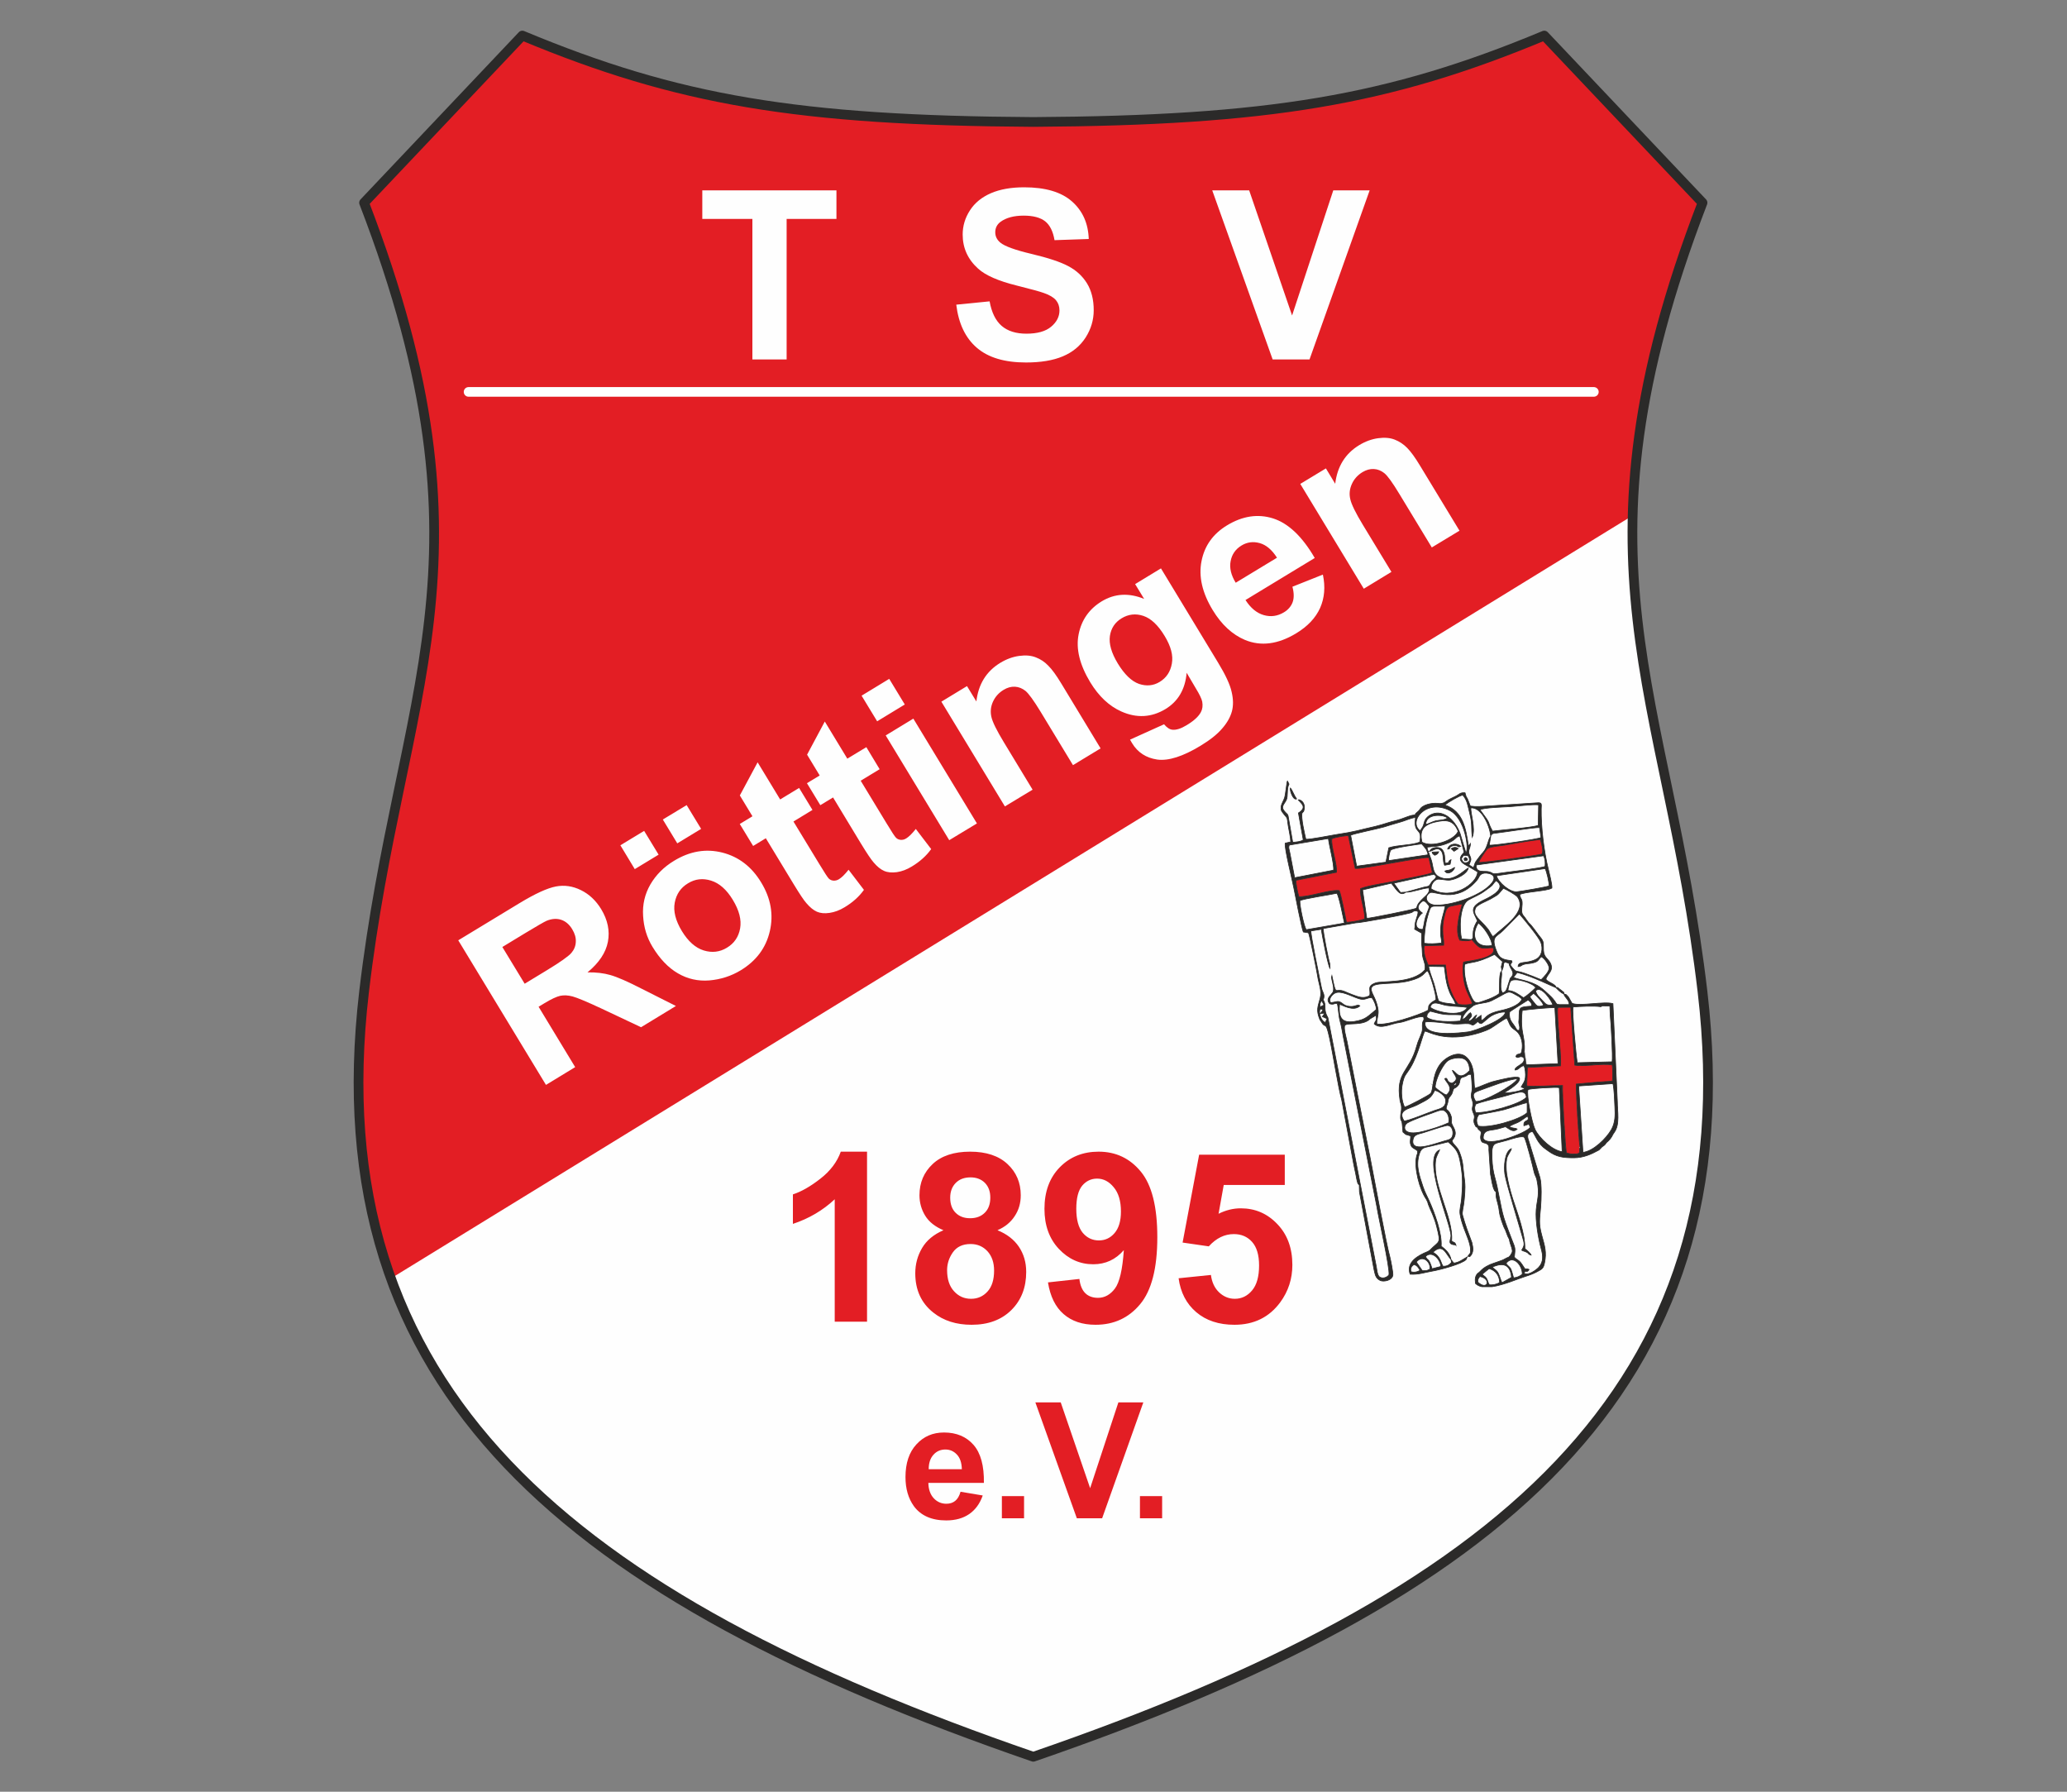 <?xml version="1.0" encoding="UTF-8"?>
<!DOCTYPE svg PUBLIC "-//W3C//DTD SVG 1.1//EN" "http://www.w3.org/Graphics/SVG/1.1/DTD/svg11.dtd">
<!-- Creator: CorelDRAW 2019 (64-Bit Keine kommerzielle Nutzung) -->
<svg xmlns="http://www.w3.org/2000/svg" xml:space="preserve" width="300px" height="260px" version="1.1" style="shape-rendering:geometricPrecision; text-rendering:geometricPrecision; image-rendering:optimizeQuality; fill-rule:evenodd; clip-rule:evenodd"
viewBox="0 0 300 260"
 xmlns:xlink="http://www.w3.org/1999/xlink"
 xmlns:xodm="http://www.corel.com/coreldraw/odm/2003">
 <rect x="0" y="0" width="300" height="260" fill="#808080" stroke="none"/>
 <defs>
  <style type="text/css">
   <![CDATA[
    .str1 {stroke:#2B2A29;stroke-width:0.1;stroke-miterlimit:22.926}
    .str0 {stroke:#2B2A29;stroke-width:1.41;stroke-linecap:round;stroke-linejoin:round;stroke-miterlimit:22.926}
    .fil4 {fill:none}
    .fil5 {fill:#FEFEFE}
    .fil7 {fill:#2B2A29}
    .fil6 {fill:#E31E24}
    .fil1 {fill:#FEFEFE}
    .fil0 {fill:#E31E24}
    .fil2 {fill:#FEFEFE;fill-rule:nonzero}
    .fil3 {fill:#E31E24;fill-rule:nonzero}
   ]]>
  </style>
 </defs>
 <g id="Ebene_x0020_1">
  <path class="fil0" d="M247.1 143.92c-5.11,-43.53 -20.08,-62.32 0,-114.5l-22.97 -24.26c-22.59,9.42 -40.08,12.33 -74.16,12.54 -34.08,-0.21 -51.57,-3.12 -74.16,-12.54l-22.97 24.26c20.08,52.18 5.11,70.97 0,114.5 -6.8,57.95 29.99,87.89 97.13,111.01 67.15,-23.12 103.93,-53.06 97.13,-111.01z"/>
  <path class="fil1" d="M56.74 185.51l180.22 -110.7 0.01 0c-0.59,23.17 6.83,40.97 10.13,69.11 6.8,57.95 -29.98,87.89 -97.13,111.01 -48.83,-16.81 -81.6,-37.24 -93.23,-69.42z"/>
  <path class="fil2" d="M79.24 157.43l-12.73 -20.98 8.92 -5.41c2.25,-1.36 3.99,-2.16 5.24,-2.4 1.24,-0.24 2.46,-0.06 3.65,0.53 1.2,0.59 2.17,1.51 2.93,2.75 0.95,1.57 1.28,3.15 0.98,4.74 -0.3,1.58 -1.29,3.06 -2.96,4.44 1.24,-0.02 2.35,0.11 3.32,0.39 0.99,0.28 2.48,0.93 4.47,1.95l5.04 2.54 -5.06 3.08 -5.81 -2.74c-2.08,-0.97 -3.45,-1.54 -4.11,-1.72 -0.66,-0.18 -1.26,-0.21 -1.8,-0.1 -0.55,0.12 -1.31,0.48 -2.29,1.07l-0.86 0.52 5.31 8.76 -4.24 2.58zm-3.09 -14.68l3.13 -1.9c2.03,-1.23 3.24,-2.09 3.65,-2.57 0.4,-0.47 0.62,-1.01 0.64,-1.6 0.04,-0.6 -0.14,-1.21 -0.52,-1.84 -0.43,-0.71 -0.97,-1.16 -1.61,-1.37 -0.64,-0.21 -1.34,-0.16 -2.09,0.14 -0.37,0.16 -1.42,0.77 -3.13,1.8l-3.31 2.01 3.24 5.33zm18.55 -5.36c-0.81,-1.33 -1.27,-2.83 -1.36,-4.48 -0.11,-1.65 0.25,-3.17 1.05,-4.56 0.81,-1.39 1.95,-2.54 3.44,-3.44 2.3,-1.4 4.63,-1.79 7.01,-1.19 2.38,0.61 4.26,2.05 5.64,4.34 1.4,2.3 1.81,4.66 1.25,7.07 -0.56,2.42 -1.97,4.3 -4.22,5.67 -1.39,0.84 -2.91,1.33 -4.56,1.47 -1.64,0.13 -3.16,-0.21 -4.56,-1.03 -1.4,-0.81 -2.63,-2.1 -3.69,-3.85zm4.26 -2.29c0.92,1.51 1.98,2.45 3.18,2.82 1.2,0.37 2.33,0.24 3.37,-0.4 1.05,-0.63 1.69,-1.57 1.91,-2.8 0.22,-1.23 -0.13,-2.61 -1.06,-4.14 -0.9,-1.49 -1.96,-2.42 -3.15,-2.79 -1.2,-0.38 -2.32,-0.25 -3.36,0.39 -1.05,0.63 -1.69,1.57 -1.92,2.81 -0.23,1.23 0.12,2.6 1.03,4.11zm-6.83 -8.98l-2.09 -3.46 3.45 -2.09 2.1 3.45 -3.46 2.1zm6.17 -3.74l-2.1 -3.46 3.46 -2.09 2.1 3.45 -3.46 2.1zm17.68 -8.04l1.94 3.19 -2.76 1.68 3.74 6.15c0.76,1.25 1.22,1.97 1.4,2.14 0.18,0.17 0.4,0.27 0.67,0.29 0.27,0.02 0.54,-0.05 0.8,-0.21 0.38,-0.23 0.84,-0.68 1.39,-1.37l2.23 2.92c-0.69,0.97 -1.62,1.81 -2.8,2.52 -0.72,0.44 -1.45,0.71 -2.18,0.82 -0.73,0.11 -1.34,0.05 -1.85,-0.17 -0.51,-0.23 -1.01,-0.64 -1.52,-1.24 -0.37,-0.41 -0.98,-1.33 -1.85,-2.76l-4.04 -6.66 -1.84 1.12 -1.94 -3.19 1.84 -1.12 -1.83 -3.02 2.58 -4.81 3.27 5.39 2.75 -1.67zm9.76 -5.92l1.93 3.2 -2.75 1.67 3.74 6.16c0.75,1.25 1.22,1.96 1.4,2.13 0.18,0.17 0.4,0.27 0.67,0.29 0.27,0.02 0.53,-0.04 0.8,-0.21 0.38,-0.23 0.84,-0.68 1.39,-1.37l2.23 2.92c-0.69,0.97 -1.62,1.81 -2.81,2.53 -0.72,0.44 -1.44,0.71 -2.17,0.82 -0.73,0.1 -1.35,0.04 -1.85,-0.18 -0.51,-0.22 -1.01,-0.63 -1.52,-1.23 -0.37,-0.42 -0.99,-1.34 -1.86,-2.77l-4.03 -6.66 -1.85 1.12 -1.94 -3.19 1.85 -1.12 -1.83 -3.02 2.57 -4.81 3.27 5.39 2.76 -1.67zm1.57 -3.75l-2.26 -3.72 4.01 -2.44 2.26 3.72 -4.01 2.44zm10.46 17.25l-9.22 -15.2 4.01 -2.44 9.23 15.21 -4.02 2.43zm21.97 -13.32l-4.01 2.43 -4.7 -7.75c-1,-1.64 -1.73,-2.64 -2.19,-3.02 -0.47,-0.37 -0.97,-0.58 -1.53,-0.61 -0.55,-0.03 -1.1,0.12 -1.64,0.45 -0.71,0.43 -1.22,1 -1.55,1.72 -0.33,0.72 -0.4,1.46 -0.23,2.21 0.17,0.76 0.78,1.98 1.81,3.68l4.17 6.88 -4.02 2.43 -9.22 -15.2 3.72 -2.26 1.36 2.23c0.29,-2.51 1.45,-4.38 3.48,-5.61 0.89,-0.54 1.8,-0.87 2.73,-1 0.94,-0.13 1.74,-0.06 2.42,0.21 0.68,0.26 1.29,0.66 1.81,1.21 0.54,0.53 1.16,1.39 1.87,2.56l5.72 9.44zm4.27 -1.27l4.94 -2.23c0.41,0.49 0.81,0.75 1.21,0.79 0.56,0.06 1.25,-0.16 2.07,-0.66 1.05,-0.63 1.74,-1.27 2.07,-1.9 0.23,-0.43 0.29,-0.93 0.19,-1.51 -0.08,-0.4 -0.39,-1.06 -0.94,-1.95l-1.32 -2.24c-0.21,2.39 -1.23,4.14 -3.07,5.26 -2.04,1.23 -4.19,1.35 -6.42,0.35 -1.77,-0.79 -3.27,-2.21 -4.5,-4.23 -1.54,-2.55 -2.11,-4.87 -1.69,-6.96 0.41,-2.08 1.53,-3.68 3.35,-4.79 1.88,-1.14 3.94,-1.26 6.16,-0.35l-1.31 -2.15 3.75 -2.28 8.27 13.64c1.09,1.79 1.76,3.22 1.99,4.29 0.25,1.06 0.26,2.01 0.03,2.84 -0.23,0.83 -0.7,1.66 -1.42,2.48 -0.72,0.84 -1.76,1.66 -3.13,2.49 -2.57,1.56 -4.67,2.22 -6.28,2 -1.62,-0.24 -2.84,-1.03 -3.66,-2.39 -0.08,-0.14 -0.18,-0.3 -0.29,-0.5zm-1.78 -11.06c0.98,1.61 2.01,2.59 3.08,2.97 1.08,0.36 2.08,0.27 2.99,-0.28 0.98,-0.59 1.57,-1.48 1.78,-2.66 0.22,-1.18 -0.13,-2.51 -1.05,-4.02 -0.95,-1.57 -1.98,-2.54 -3.09,-2.91 -1.11,-0.37 -2.16,-0.25 -3.15,0.35 -0.96,0.58 -1.53,1.44 -1.7,2.56 -0.16,1.13 0.21,2.45 1.14,3.99zm25.35 -11.13l4.42 -1.76c0.38,1.78 0.24,3.39 -0.4,4.84 -0.65,1.44 -1.8,2.67 -3.47,3.68 -2.64,1.6 -5.12,1.92 -7.44,0.96 -1.84,-0.78 -3.4,-2.22 -4.68,-4.33 -1.53,-2.52 -2.07,-4.9 -1.62,-7.12 0.44,-2.23 1.68,-3.95 3.69,-5.17 2.25,-1.37 4.49,-1.71 6.7,-1.01 2.21,0.71 4.23,2.62 6.04,5.74l-10.05 6.1c0.75,1.17 1.64,1.9 2.66,2.19 1.02,0.29 1.99,0.15 2.91,-0.4 0.63,-0.38 1.05,-0.88 1.27,-1.47 0.22,-0.61 0.21,-1.35 -0.03,-2.25zm-2.24 -4.21c-0.73,-1.15 -1.57,-1.86 -2.51,-2.12 -0.94,-0.26 -1.82,-0.15 -2.64,0.35 -0.87,0.53 -1.4,1.29 -1.58,2.28 -0.19,0.98 0.07,2.03 0.74,3.12l5.99 -3.63zm26.49 -3.92l-4.02 2.43 -4.7 -7.75c-0.99,-1.64 -1.72,-2.65 -2.18,-3.02 -0.47,-0.38 -0.98,-0.58 -1.53,-0.61 -0.55,-0.03 -1.1,0.12 -1.65,0.45 -0.7,0.43 -1.22,1 -1.54,1.72 -0.33,0.72 -0.41,1.46 -0.23,2.21 0.17,0.76 0.77,1.98 1.8,3.68l4.17 6.87 -4.01 2.44 -9.22 -15.21 3.72 -2.25 1.35 2.23c0.3,-2.51 1.46,-4.38 3.49,-5.61 0.89,-0.54 1.8,-0.87 2.73,-1 0.94,-0.13 1.74,-0.06 2.41,0.2 0.69,0.27 1.29,0.67 1.82,1.21 0.53,0.54 1.15,1.39 1.86,2.57l5.73 9.44z"/>
  <path class="fil2" d="M109.2 52.16l0 -20.39 -7.27 0 0 -4.15 19.47 0 0 4.15 -7.23 0 0 20.39 -4.97 0zm29.59 -7.95l4.84 -0.48c0.29,1.61 0.87,2.8 1.75,3.56 0.89,0.76 2.08,1.13 3.59,1.13 1.58,0 2.78,-0.33 3.59,-1.01 0.8,-0.67 1.21,-1.46 1.21,-2.36 0,-0.59 -0.17,-1.08 -0.51,-1.49 -0.34,-0.4 -0.93,-0.76 -1.78,-1.05 -0.57,-0.21 -1.89,-0.56 -3.94,-1.08 -2.65,-0.66 -4.5,-1.47 -5.57,-2.44 -1.5,-1.35 -2.25,-3 -2.25,-4.95 0,-1.25 0.35,-2.43 1.06,-3.52 0.7,-1.09 1.72,-1.91 3.05,-2.49 1.33,-0.57 2.93,-0.85 4.82,-0.85 3.06,0 5.38,0.68 6.92,2.04 1.56,1.37 2.37,3.18 2.45,5.46l-4.97 0.17c-0.21,-1.26 -0.66,-2.17 -1.35,-2.73 -0.7,-0.55 -1.74,-0.83 -3.12,-0.83 -1.42,0 -2.54,0.3 -3.35,0.89 -0.52,0.38 -0.78,0.89 -0.78,1.53 0,0.58 0.24,1.08 0.73,1.49 0.63,0.53 2.14,1.08 4.55,1.65 2.4,0.57 4.18,1.16 5.32,1.77 1.16,0.61 2.06,1.44 2.71,2.49 0.65,1.06 0.98,2.36 0.98,3.91 0,1.4 -0.39,2.72 -1.17,3.95 -0.79,1.23 -1.89,2.14 -3.32,2.74 -1.42,0.6 -3.21,0.89 -5.34,0.89 -3.1,0 -5.48,-0.71 -7.14,-2.14 -1.66,-1.43 -2.65,-3.52 -2.98,-6.25zm45.92 7.95l-8.77 -24.54 5.36 0 6.23 18.16 5.98 -18.16 5.28 0 -8.73 24.54 -5.35 0z"/>
  <path class="fil3" d="M125.84 191.79l-4.69 0 0 -17.76c-1.72,1.61 -3.74,2.8 -6.07,3.57l0 -4.28c1.23,-0.4 2.56,-1.16 3.99,-2.28 1.44,-1.12 2.43,-2.43 2.96,-3.92l3.81 0 0 24.67zm11.09 -13.27c-1.21,-0.51 -2.1,-1.21 -2.65,-2.11 -0.55,-0.9 -0.83,-1.89 -0.83,-2.96 0,-1.83 0.64,-3.34 1.92,-4.54 1.27,-1.19 3.09,-1.79 5.43,-1.79 2.33,0 4.14,0.6 5.42,1.79 1.29,1.2 1.93,2.71 1.93,4.54 0,1.14 -0.29,2.15 -0.89,3.04 -0.58,0.89 -1.42,1.57 -2.49,2.03 1.36,0.55 2.4,1.35 3.11,2.4 0.71,1.06 1.06,2.27 1.06,3.65 0,2.27 -0.72,4.11 -2.16,5.54 -1.44,1.42 -3.36,2.13 -5.76,2.13 -2.23,0 -4.08,-0.59 -5.56,-1.77 -1.75,-1.38 -2.62,-3.29 -2.62,-5.7 0,-1.33 0.33,-2.56 0.99,-3.67 0.65,-1.11 1.69,-1.97 3.1,-2.58zm0.98 -4.72c0,0.93 0.26,1.67 0.79,2.19 0.53,0.53 1.23,0.79 2.1,0.79 0.9,0 1.6,-0.27 2.13,-0.8 0.54,-0.53 0.8,-1.26 0.8,-2.2 0,-0.89 -0.26,-1.59 -0.78,-2.13 -0.53,-0.53 -1.23,-0.8 -2.09,-0.8 -0.91,0 -1.62,0.27 -2.15,0.81 -0.53,0.54 -0.8,1.25 -0.8,2.14zm-0.45 10.52c0,1.3 0.33,2.32 1,3.05 0.66,0.73 1.48,1.1 2.47,1.1 0.97,0 1.77,-0.36 2.4,-1.06 0.64,-0.7 0.95,-1.72 0.95,-3.04 0,-1.16 -0.32,-2.09 -0.96,-2.8 -0.65,-0.7 -1.46,-1.05 -2.45,-1.05 -1.15,0 -2,0.4 -2.57,1.2 -0.56,0.8 -0.84,1.66 -0.84,2.6zm14.64 1.77l4.56 -0.5c0.11,0.93 0.4,1.62 0.86,2.07 0.46,0.45 1.08,0.67 1.84,0.67 0.96,0 1.78,-0.45 2.46,-1.35 0.67,-0.89 1.1,-2.76 1.29,-5.57 -1.19,1.37 -2.66,2.05 -4.44,2.05 -1.92,0 -3.59,-0.74 -4.99,-2.23 -1.4,-1.49 -2.09,-3.43 -2.09,-5.81 0,-2.49 0.73,-4.5 2.21,-6.02 1.48,-1.52 3.37,-2.28 5.65,-2.28 2.49,0 4.53,0.96 6.12,2.89 1.6,1.93 2.4,5.1 2.4,9.52 0,4.49 -0.83,7.73 -2.49,9.72 -1.65,1.99 -3.81,2.99 -6.47,2.99 -1.92,0 -3.46,-0.52 -4.64,-1.55 -1.18,-1.02 -1.94,-2.55 -2.27,-4.6zm10.59 -10.29c0,-1.51 -0.35,-2.69 -1.05,-3.52 -0.69,-0.84 -1.49,-1.25 -2.41,-1.25 -0.86,0 -1.58,0.34 -2.16,1.02 -0.57,0.69 -0.86,1.81 -0.86,3.36 0,1.58 0.32,2.74 0.94,3.49 0.62,0.73 1.4,1.1 2.34,1.1 0.9,0 1.66,-0.35 2.27,-1.06 0.62,-0.72 0.93,-1.76 0.93,-3.14zm8.37 9.69l4.69 -0.48c0.14,1.06 0.53,1.9 1.19,2.53 0.66,0.62 1.42,0.93 2.28,0.93 0.98,0 1.82,-0.4 2.5,-1.21 0.68,-0.8 1.02,-2.01 1.02,-3.63 0,-1.52 -0.34,-2.66 -1.02,-3.42 -0.67,-0.75 -1.55,-1.13 -2.64,-1.13 -1.35,0 -2.56,0.59 -3.64,1.78l-3.8 -0.55 2.4 -12.75 12.43 0 0 4.39 -8.86 0 -0.75 4.18c1.05,-0.52 2.12,-0.79 3.22,-0.79 2.09,0 3.86,0.76 5.31,2.29 1.46,1.52 2.18,3.49 2.18,5.93 0,2.02 -0.59,3.83 -1.76,5.42 -1.6,2.17 -3.81,3.26 -6.65,3.26 -2.26,0 -4.11,-0.61 -5.54,-1.83 -1.43,-1.22 -2.28,-2.86 -2.56,-4.92zm-31.65 30.98l3.22 0.54c-0.41,1.18 -1.06,2.07 -1.95,2.69 -0.9,0.62 -2.01,0.93 -3.35,0.93 -2.12,0 -3.69,-0.7 -4.7,-2.08 -0.8,-1.12 -1.21,-2.52 -1.21,-4.21 0,-2.02 0.53,-3.61 1.59,-4.75 1.05,-1.15 2.38,-1.72 4,-1.72 1.81,0 3.24,0.6 4.29,1.8 1.04,1.19 1.54,3.03 1.5,5.51l-8.06 0c0.02,0.95 0.28,1.69 0.78,2.23 0.49,0.53 1.11,0.8 1.84,0.8 0.51,0 0.93,-0.14 1.27,-0.41 0.35,-0.28 0.61,-0.72 0.78,-1.33zm0.19 -3.27c-0.02,-0.93 -0.26,-1.65 -0.72,-2.13 -0.46,-0.49 -1.01,-0.73 -1.67,-0.73 -0.7,0 -1.28,0.25 -1.74,0.77 -0.46,0.51 -0.68,1.21 -0.68,2.09l4.81 0zm5.81 7.12l0 -3.22 3.22 0 0 3.22 -3.22 0zm10.88 0l-6.02 -16.82 3.68 0 4.27 12.45 4.1 -12.45 3.62 0 -5.98 16.82 -3.67 0zm9.16 0l0 -3.22 3.22 0 0 3.22 -3.22 0z"/>
  <g>
   <path class="fil2" d="M68.01 57.57c-0.39,0 -0.7,-0.31 -0.7,-0.7 0,-0.39 0.31,-0.7 0.7,-0.7l0 1.4zm163.31 0l-163.31 0 0 -1.4 163.31 0 0 1.4zm0 -1.4c0.39,0 0.71,0.31 0.71,0.7 0,0.39 -0.32,0.7 -0.71,0.7l0 -1.4z"/>
  </g>
  <g>
   <path class="fil4 str0" d="M247.1 143.92c-5.11,-43.53 -20.08,-62.32 0,-114.5l-22.97 -24.26c-22.59,9.42 -40.08,12.33 -74.16,12.54 -34.08,-0.21 -51.57,-3.12 -74.16,-12.54l-22.97 24.26c20.08,52.18 5.11,70.97 0,114.5 -6.8,57.95 29.99,87.89 97.13,111.01 67.15,-23.12 103.93,-53.06 97.13,-111.01z"/>
  </g>
  <g>
   <path class="fil5" d="M206.8 149.62c-0.31,0.45 -0.92,3.35 -2.08,5.28 -0.7,1.16 -0.91,1 -1.2,2.51 -0.19,0.98 -0.1,2.37 0.34,3.25 0.47,-0.1 3.44,-1.67 3.76,-1.96 0.48,-0.45 0.15,-2.48 1.34,-4.18 0.71,-1.01 2.65,-2.21 3.86,-1.12 1.37,1.22 1,3.47 1.22,4.53 1.01,-0.3 1.79,-0.78 3.01,-1.07 0.7,-0.16 2.95,-0.77 3.47,-0.46 0.29,0.7 -1.7,1.87 -2.28,2.2 0.61,0.05 2.68,-0.25 3.07,-0.66l-0.53 -0.2c0.28,-0.55 0.5,-0.64 0.61,-1.39 0.06,-0.41 -0.01,-1.38 -0.21,-1.71 -0.57,0.07 -0.78,0.66 -1.3,0.63 -0.04,-0.62 1.72,-0.83 1.24,-1.84 -0.69,-0.3 -0.64,0.25 -1.11,-0.09 0.14,-0.47 0.35,-0.27 0.77,-0.51 0.3,-0.9 0.2,-2.14 -0.41,-2.92 -0.33,-0.42 -0.68,-0.5 -1.02,-0.9 -0.36,-0.45 -0.36,-0.84 -0.67,-1.24 -0.3,0.01 -1.9,1.21 -2.37,1.47 -0.85,0.45 -2.03,0.8 -2.97,0.99 -3.97,0.81 -5.99,-0.54 -6.54,-0.61zm3.94 15.91l0.21 -0.3 -0.21 0.3zm-3.53 8.9l-0.2 -0.41 0.2 0.41zm25.3 -8l0.31 -0.22 -0.31 0.22zm-0.44 0.45l0.19 -0.19 -0.19 0.19zm-7.4 0.11l-0.3 -0.22 0.3 0.22zm-10 17.65l0.19 -0.18 -0.19 0.18zm7.22 -50.71l-0.32 -0.42 0.32 0.42zm-16.01 -16.24l0.17 -0.19 -0.17 0.19zm9.03 46.48l-0.24 -0.21 0.24 0.21zm-5.31 -47.69l0.32 -0.22 -0.32 0.22zm9.36 65.95l0.23 -0.22 -0.23 0.22zm-27.18 -34.15l-0.22 -0.32 0.22 0.32zm15.45 33.33l0.3 -0.19 -0.3 0.19zm11.83 -1.77l-0.22 -0.43 0.22 0.43zm15.03 -15.22l0.2 -0.3 -0.2 0.3zm-21.11 -48.72l-0.19 -0.31 0.19 0.31zm14.66 28.77l-0.21 -0.22 0.21 0.22zm5.31 21.42l0.21 -0.29 -0.21 0.29zm0.21 -37.09l0.03 -0.03c0,0 -0.04,0.02 -0.03,0.03zm-12.29 1.24l0.04 -0.03c-0.01,0 -0.05,0.02 -0.04,0.03zm-31.88 -12.28c0.28,-0.07 0.14,0.07 0.21,-0.21l-0.21 0.21zm40.28 48.73l0.06 -0.26c-0.05,0.07 -0.24,-0.13 -0.06,0.26zm-14.74 -2.86c-0.12,-0.3 -0.02,-0.19 -0.31,-0.32l0.31 0.32zm11.3 -20.51l0.23 -0.03 -0.3 -0.2c0.14,0.13 0.04,-0.01 0.07,0.23 -0.21,-0.04 -3.55,-1.72 -5.62,-2.2l-0.55 0.69c0.5,0.34 2.39,0.44 3.8,1.4 0.54,0.36 0.94,0.75 1.41,1.19 1.71,1.58 0.17,1.37 2.88,1.38 0,-0.74 -0.65,-1 -0.78,-1.56l0.33 0.1 -0.33 -0.32 0 0.22c-0.39,-0.1 -0.91,-0.66 -1.14,-0.9zm-21.8 21.3l-0.41 -0.35c0.18,0.29 0.11,0.25 0.41,0.35zm1.06 -46.33l0.3 -0.04 0.06 -0.18 -0.36 0.22zm-4.76 67.53l-0.31 -0.2 0.01 0.18 0.3 0.02zm12.36 -37.7l0.4 -0.44c-0.27,0.21 -0.34,0.1 -0.4,0.44zm5.8 30.37l-0.21 -0.42c-0.01,0.32 -0.02,0.27 0.21,0.42zm-1.35 -4.96l-0.02 -0.57 -0.19 -0.18 0.21 0.75zm-6.19 -16.05c0.34,-0.01 0.35,0.02 0.51,-0.37 -0.25,0.08 -0.38,0.11 -0.51,0.37zm1.84 25.29c0.3,-0.09 0.31,-0.16 0.53,-0.41l-0.27 -0.07c0.29,-0.48 0.4,-0.27 0.38,-0.97 -0.03,-0.91 -0.6,-2.13 -0.93,-3.03 -0.23,-0.63 -0.49,-1.42 -0.59,-2.11 -0.11,-0.66 0.17,-1.49 0.22,-2.2 0.15,-1.89 0.21,-3.02 -0.11,-4.9 -0.31,-1.78 -0.49,-2.25 -1.84,-3.38 -0.8,0.2 -1.6,0.39 -2.4,0.59 -0.98,0.25 -1.47,0.14 -1.78,1.15 -0.55,1.75 0,3.14 0.53,4.76 0.27,0.82 0.56,1.3 0.89,2.04 0.78,1.74 1.89,4.74 1.75,6.59 0.67,0.5 1.28,1.1 1.43,1.96 -0.81,-0.93 -1.16,-2.39 -2.62,-1.09 0.42,0.34 0.48,0.26 0.87,0.81 0.28,0.41 0.32,0.78 0.57,1.23 0.54,0.04 0.9,-0.15 1.25,-0.54l-0.07 -0.41 0.4 0.49c0.73,-0.04 1.36,-0.56 1.95,-0.89l-0.16 0.38zm-15.48 -9.8l-0.03 -1.02 -0.19 -0.18c0,0.35 0.08,0.96 0.22,1.2zm-5.72 -26.85l0.57 -0.28 -0.34 -0.66c-0.23,0.39 -0.27,0.49 -0.23,0.94zm42.11 1.14l-0.05 -1.27 -1.05 -0.03 -0.27 0.12c-0.99,-0.14 -3.01,-0.05 -4.04,0.05 -0.11,0.93 0.44,6.93 0.63,8.08l5.06 -0.13c0.13,-0.66 -0.17,-5.93 -0.28,-6.82zm-21.13 -22.36c-0.09,-0.42 -0.18,-0.17 0.12,-0.47 0.42,0.17 0.4,0.5 -0.12,0.47zm-0.48 -0.29c0.17,0.36 0.29,0.73 0.86,0.54 0.49,-0.15 0.34,-0.66 0.13,-0.97l-0.66 -0.07 -0.33 0.5zm-20.51 21.87c-0.2,0.4 0.1,1.67 0.77,1.89l0.26 -0.54 -0.68 -0.31 0.29 -0.41c0.01,-0.02 0.03,-0.06 0.04,-0.09l-0.61 0.05 0.36 -0.51c-0.2,-0.14 -0.2,-0.19 -0.43,-0.08zm13.21 38.06c0.46,0.14 0.96,0.04 1.3,-0.2 -0.21,-0.41 -0.43,-0.71 -0.85,-0.84 -0.41,0.23 -0.57,0.57 -0.45,1.04zm9.69 1.5c1.39,1.32 2.07,-0.46 0.3,-0.81 -0.25,0.34 -0.3,0.41 -0.3,0.81zm7.55 -41.42c0.18,0.37 0.49,0.67 0.72,0.98 0.38,0.52 0.62,0.5 1.27,0.29 -0.05,-0.41 -1.06,-1.46 -1.45,-1.75l-0.54 0.48zm-15.1 -24.99c0.4,-0.05 0.97,-0.41 1.46,-0.52 0.51,-0.11 1.3,-0.08 1.69,-0.42 -0.53,-0.5 -3.11,-0.71 -3.15,0.94zm-0.49 64.77c0.53,-0.02 0.59,0.04 1.07,-0.22 0.25,-0.89 -0.96,-2.24 -1.95,-1.05l0.88 1.27zm16.45 -40.63c0.04,0.5 0.55,0.97 0.91,1.35 0.6,0.61 0.62,0.83 1.57,0.69 -0.1,-0.49 -1.68,-2.91 -2.48,-2.04zm-15.99 38.55c0.32,0.75 0.45,0.09 0.95,1.79l1.27 -0.33c-0.03,-0.96 -1.23,-2.39 -2.22,-1.46zm12.41 1.9c0.14,0.34 0.25,0.84 0.37,1.21 0.45,-0.04 0.94,-0.22 1.26,-0.54 0.02,-1.35 -1.38,-2.88 -2.36,-1.55 0.29,0.42 0.57,0.48 0.73,0.88zm-4.19 0.69c0.3,0.34 0.42,0.22 0.68,0.69 0.18,0.34 0.14,0.53 0.38,0.85 0.47,0.03 1.07,-0.07 1.48,-0.35 -0.05,-1.03 -0.57,-1.74 -1.54,-2.01l-1 0.82zm1.46 -1.04c0.37,0.4 0.64,0.39 0.9,0.95 0.19,0.4 0.3,0.88 0.51,1.32l1.39 -0.78c-0.17,-1.86 -1.19,-2.21 -2.8,-1.49zm-10.14 -51.38c-0.85,0.62 -1.51,2.4 0.06,2.38 0.19,-0.56 0.21,-1.18 0.41,-1.82 0.15,-0.49 0.48,-1.13 0.54,-1.56 -0.41,-0.44 -0.7,-1.1 -1.27,-0.5 -0.65,0.68 -0.3,1.11 0.26,1.5zm1.14 13.65c0.48,0.61 4.47,1.66 5.39,0.05 -0.96,-0.17 -2.01,-0.12 -3.03,-0.29 -0.93,-0.15 -2.04,-0.82 -2.36,0.24zm-0.5 1.47c0.87,0.74 3.76,0.68 4.89,0.54l0.18 -0.86c-0.77,-0.11 -1.68,0.01 -2.5,-0.09 -0.8,-0.1 -1.36,-0.31 -2.08,-0.47 -0.39,0.35 -0.45,0.34 -0.49,0.88zm9.46 -10.41c0.07,-0.87 -1.27,-2.86 -1.99,-3.25 -1.14,1.85 -0.42,3.69 1.99,3.25zm2.32 6.54c0.84,0.01 1.57,0.58 2.24,1.04 0.42,-0.17 1.47,-1.12 1.79,-1.46 -0.31,-0.65 -3.23,-1.61 -3.69,-0.88 -0.14,0.22 -0.33,1.04 -0.34,1.3zm-4.68 16.09c1.09,0.14 5.6,-2.35 6.07,-3.26 -0.77,-0.15 -4.5,1.31 -5.62,1.71 -0.9,0.31 -0.98,0.62 -0.45,1.55zm-10.11 -30.37l2.57 -0.71c0.72,-0.17 0.73,-0.03 1.07,-0.63 0.28,-0.48 0.59,-0.41 0.75,-0.96l-0.33 -0.3 -5.84 1.3 0.97 1.35 0.81 -0.05c-0.81,0.56 -1.11,0.05 -2.13,-1.3l-4.18 0.97 0.61 4.13c0.39,0.03 6.71,-1.26 7.14,-1.44 0.31,-0.24 -0.11,-0.37 1.05,-1.47 0.45,-0.43 1.05,-0.86 0.83,-1.5 -0.95,0.02 -2.36,0.64 -3.32,0.61zm-2.55 -4.57l5.73 -0.85c-0.03,-0.68 -0.47,-1.08 -0.91,-1.58 -0.5,0.06 -4.24,0.55 -4.5,0.92 -0.17,0.23 -0.33,1.2 -0.32,1.51zm4.59 -4.33c0.35,-0.51 0.44,-0.56 0.6,-1.21 0.13,-0.49 0.42,-0.82 0.85,-1.07 1.65,-0.95 3.54,0.48 4.35,2.66l0.85 2.83c0.5,-0.53 -0.11,-5.03 -2.36,-6.17 -3.45,-1.74 -6.06,1.61 -4.29,2.96zm12.94 42.93c0.5,0.29 0.77,0.14 1.15,0.35 -0.58,0.59 -1.22,-0.08 -1.7,-0.34 -0.71,0.22 -1.24,0.38 -2,0.48 -0.8,0.1 -1.23,0.3 -1.23,1.19 0.53,1.44 6.18,-0.71 6.84,-1.58l-0.21 -0.46 -0.72 0.23c-0.13,-1.03 0.93,-0.44 0.53,-1.39 -0.33,0.18 -0.81,0.58 -1.22,0.81 -0.45,0.25 -1.05,0.39 -1.44,0.71zm-10.26 -18.24c0.89,0.45 1.66,0.29 2.46,0.54 -0.02,-0.43 -0.34,-0.83 -0.55,-1.2 -0.94,-1.71 -0.9,-3.45 -1.08,-4.32l-2.26 -0.04c0,0.47 0.55,1.88 0.74,2.45 0.25,0.75 0.45,1.96 0.69,2.57zm5.39 14.98c-0.22,0.51 -0.15,0.7 -0.03,1.21 1.45,0.17 6.5,-1.18 7.39,-2.21 -0.14,-1.34 -1.48,-0.58 -3.45,-0.09 -0.76,0.19 -3.36,0.81 -3.91,1.09zm-4.27 3.11c-1.06,0.25 -2.31,0.72 -3.38,1.04 -0.52,0.16 -1.25,0.23 -1.41,0.84 -0.59,2.21 2.91,0.8 4.52,0.35 0.68,-0.19 1.17,-0.23 1.23,-1.06 0.04,-0.62 -0.29,-1.32 -0.96,-1.17zm-6.12 -0.68c0.5,0.06 3.64,-1.26 4.47,-1.53 0.78,-0.25 1.62,-0.39 1.57,-1.46 -0.03,-0.66 -0.98,-1.32 -1.59,-1.45 -0.58,1.15 -0.84,1.24 -2.58,2.13 -1.06,0.54 -2.94,0.69 -1.87,2.31zm2.89 -25.78c0.86,0.12 1.68,0.06 2.53,-0.03 0.06,-0.41 -0.11,-0.86 -0.12,-1.31 -0.01,-0.5 0.01,-1.07 0.08,-1.55 0.12,-0.86 0.46,-1.72 0.59,-2.51 -2.23,0.1 -2.01,-0.39 -2.57,1.53 -0.36,1.26 -0.46,2.56 -0.51,3.87zm3.58 26.05c0.1,-0.64 -0.02,-1.38 -0.61,-1.75 -0.43,-0.27 -1.31,0.17 -1.8,0.34 -0.99,0.34 -2.71,0.94 -3.56,1.41 -0.68,0.38 -0.9,2.05 2.27,1.25 1.23,-0.31 2.57,-0.74 3.7,-1.25zm-21.74 -46.89l-0.33 -0.11c-0.53,0.25 -1.03,-1.31 -0.91,-1.59l-0.2 -0.56c-0.38,0.72 -0.1,1.76 -0.4,2.33 -0.34,0.67 -0.9,0.98 -0.12,1.77 0.4,0.4 0.35,0.24 0.46,0.9 0.07,0.39 0.13,0.76 0.2,1.15 0.14,0.77 0.26,1.53 0.4,2.29 0.46,-0.02 1.18,-0.08 1.53,-0.34l-0.7 -3.91c1.36,-0.82 0.31,-1.47 0.11,-1.75 -0.17,-0.22 -0.19,0 -0.04,-0.18zm26.48 32.49c-0.51,-0.11 -0.19,-0.06 -0.51,-0.3 -0.98,0.91 -0.68,0.36 -1.39,0.31 -0.57,-0.04 -1.38,0.1 -2.11,0.05 -0.87,-0.07 -3.53,-0.47 -4.15,-0.27 -0.37,2.33 5.27,1.53 6.25,1.42 0.99,-0.12 5.45,-1.84 5.38,-2.87 -0.59,-0.06 -1.46,0.21 -1.98,0.52 -0.59,0.35 -1.01,0.87 -1.49,1.14zm-0.38 13.22c-0.39,0.64 -0.38,0.98 -0.08,1.65 1.56,0.36 6.01,-0.89 7.11,-1.93l0 -1.45c-0.6,0.07 -2.49,0.79 -3.36,1.01 -1.25,0.3 -2.42,0.48 -3.67,0.72zm-8.24 -39.55c1.38,0.86 4.65,-0.2 5.25,-1.56 -0.66,-1.7 -1.78,-1.72 -3.39,-1.34 -1.79,0.43 -2.22,1.34 -1.86,2.9zm1.93 35.62c0.37,0.3 1.23,1 1.63,1.07 1.24,-1.04 -0.26,-2 -0.24,-2.38 0.53,-0.22 0.11,0.51 1.04,0.68 1.24,-0.64 0.25,-1.2 0.05,-1.86 0.55,0.1 0.91,1.68 2.5,0.03 0.03,-0.66 -0.21,-1.51 -0.91,-1.75 -0.63,-0.23 -1.84,-0.05 -2.35,0.4 -0.74,0.65 -1.78,2.84 -1.72,3.81zm3.94 -9.92c0.51,-0.05 0.75,-0.74 1.17,-0.95 0.49,0.64 -0.28,0.71 -0.29,1.26 0.66,-0.18 0.81,-0.78 1.18,-0.91l-0.31 0.72 0.96 -0.68 0.01 0.77c0.83,-0.38 0.53,-0.97 2.9,-1.48 0.92,-0.19 2.62,-0.69 3.01,-1.62 -0.19,-0.32 -0.64,-0.51 -0.98,-0.71 -1.18,-0.68 -0.99,-0.27 -3.44,0.92 -0.88,0.42 -2.13,0.31 -2.72,0.78 -0.54,0.43 -1.45,1.18 -1.49,1.9zm2.01 -22.38c-0.1,1.26 1.21,0.8 1.87,0.99 0.62,0.19 0.42,0.36 1.16,0.26 0.46,-0.06 0.91,-0.13 1.37,-0.19 0.84,-0.11 5.17,-0.62 5.59,-0.86 0.05,-0.52 0.01,-1.12 -0.22,-1.54l-9.77 1.34zm-0.69 10.83l0.01 -0.03c0.52,-0.25 -0.22,-1.02 0.85,-2.7 -0.57,-1.31 -1.36,-1.94 1.09,-3.1 0.87,-0.41 3.28,-1.64 1.61,-2.73 -0.91,0.97 -0.01,0.33 -1.75,1.58 -0.73,0.52 -1.53,0.81 -2.26,1.23 -1.33,0.75 -1.31,4.37 -0.98,5.66l1.43 0.09zm1.62 -9.59c-0.56,0.22 -0.45,0.52 -0.86,1 -2.99,3.5 -6.14,1.42 -6.78,1.78 -0.97,0.55 -0.54,1.8 0.92,1.81 2.61,0.01 6.7,-1.51 8.05,-3.21 1.05,-1.33 -0.82,-1.58 -1.33,-1.38zm-22.04 18.74c1.09,-0.13 1.01,-0.41 1.85,0.24 0.31,0.24 0.8,0.33 1.19,0.31 0.54,-0.01 0.88,-0.34 1.18,-0.09 -0.91,0.89 -2.55,-0.12 -2.95,-0.24 -0.15,1.72 0.14,2.82 2.14,2.51 1.75,-0.27 1.99,-0.8 3.21,-1.75 -0.05,-0.59 -0.32,-1.26 -0.66,-1.72 -0.82,0.01 -0.97,0.46 -1.92,0.15 -1.21,-0.4 -2.63,-1.25 -3.47,-0.78 -0.43,0.23 -0.97,0.9 -0.57,1.37zm24.04 -18.42c0.28,1.01 1.98,2.42 2.96,2.33 0.56,-0.06 4.4,-0.7 4.69,-0.86 -0.01,-0.57 -0.33,-2.01 -0.58,-2.51l-7.07 1.04zm-2.38 -9.57c1.84,2.46 0.84,1.32 1.81,3.1 1.19,-0.17 5.89,-0.52 6.63,-0.84l0.06 -2.98c-0.84,-0.1 -3.24,0.21 -4.24,0.27 -0.44,0.03 -3.87,0.13 -4.26,0.45zm-26.15 13.19c-0.05,0.66 0.58,3.69 0.92,4.21l5.55 -0.96c-0.19,-0.84 -0.76,-3.86 -1.1,-4.33 -0.92,0.21 -4.91,0.8 -5.37,1.08zm28.04 5.21c1.65,-1.51 5,-3.62 3.56,-5.73 -0.21,-0.32 -1.72,-1.17 -2.07,-1.28 -0.94,1.09 -0.55,0.79 -1.85,1.55 -0.5,0.29 -1.99,0.84 -2.18,1.31 -0.48,1.13 0.57,1.54 1.8,3.06 0.26,0.32 0.46,0.88 0.74,1.09zm-29.58 -13.28c-0.14,0.4 -0.04,0.48 0.09,1.14l0.69 3.6 5.65 -1.1c0.11,-0.81 -0.63,-3.52 -0.75,-4.59l-5.68 0.95zm30.73 18.33l0.04 -0.68 0.19 -0.74c-0.32,-0.3 -0.83,-0.72 -1.16,-1.04 -2.86,1.41 -3.44,1.03 -4.35,1.44 -0.18,1.52 0.35,3.52 1.05,4.88 0.52,1.01 0.86,0.71 1.9,0.37 0.64,-0.21 1.53,-0.57 2.06,-0.99 0.13,-0.8 -0.06,-2.55 0.27,-3.24zm-8.15 -14.56c0.28,-0.13 0.47,-0.07 0.81,-0.2 0.3,-0.11 0.36,-0.24 0.63,-0.31 -0.17,0.55 -1.03,1.17 -1.44,0.51zm-1.45 -2.29c-0.28,-0.21 -0.3,-0.12 -0.39,-0.46l0.95 -0.05c-0.14,0.34 -0.21,0.34 -0.56,0.51zm2.37 -0.96c0.39,-0.21 0.69,-0.28 1.02,-0.01l-0.6 0.39 -0.42 -0.38zm-3.1 0.38c0.12,-0.53 1.18,-0.75 1.69,-0.34 0.55,0.44 0.46,1.44 0.54,2.06 0.76,0.03 0.33,-0.3 0.85,-0.5l-0.13 0.66 -0.81 0.15c-0.31,-0.7 -0.07,-1.63 -0.5,-2.1 -0.56,-0.64 -1.13,-0.01 -1.64,0.07zm2.58 -0.32c0.26,-0.81 1.3,-0.93 1.92,-0.41 -0.59,0.3 -0.3,-0.27 -1.14,-0.07 -0.72,0.17 -0.26,0.51 -0.78,0.48zm-2.99 -0.28c0.1,0.62 0.58,1.54 0.74,2.3 0.18,0.8 0.19,1.6 1.02,2.02 1.96,0.98 3.65,-1.02 4.24,-1.3 -0.17,0.89 -1.74,1.63 -2.66,1.76 -0.56,0.07 -1.58,-0.23 -1.9,-0.1 -0.5,0.21 -0.9,0.81 -0.83,1.38 3.07,1.8 6.7,-0.77 6.74,-2.47 -0.58,-0.37 -1.24,-0.73 -1.86,-1.08 -1.3,-0.76 -0.27,-1.51 -0.1,-1.76l-0.63 -2.38c-0.71,0.16 -0.47,0.6 -2.05,1.17 -1.09,0.39 -1.63,0.32 -2.71,0.46zm14.66 35.18c-0.25,0.84 0.57,4.87 1.04,5.82 0.62,1.25 2.48,3 3.92,3.2l-0.42 -9.3c-0.44,-0.11 -4.13,0.1 -4.54,0.28zm-12.05 -41.29c2.66,0.88 3.04,3.51 3.41,5.96l0.29 -0.38c-0.01,0.72 -0.42,1.03 -0.17,1.59 0.39,0.86 0.23,0.74 -0.04,1.52l0.65 0.4c0.26,-0.62 0.09,-0.59 0.57,-1.2 0.33,-0.42 0.45,-0.62 0.81,-1 0.69,-0.75 0.67,-1.74 1.13,-2.41l-0.22 1.34c0.57,0.09 7.15,-0.88 7.51,-1.1l-0.22 -1.46c-1.03,0.01 -4.71,0.62 -6.29,0.81 -0.55,0.06 -0.49,0.02 -0.8,0.38 -0.18,-1.66 -1.4,-4.15 -2.86,-4.04 -0.13,0.61 0.73,3 0.19,4.27 -0.16,-1.34 0.02,-1.98 -0.36,-3.44 -0.24,-0.94 -0.36,-2.01 -1.02,-2.68 -0.44,0.05 -2.18,1.05 -2.58,1.44zm11.21 29.82c-0.35,3.43 0.46,3.44 0.31,5.95 -0.01,0 0.26,1.79 0.28,1.93l4.61 -0.17 -0.46 -8.11c-0.44,-0.09 -4.14,0.26 -4.74,0.4zm-24.9 -25.44l0.87 4.49 4.25 -0.58 0.42 -2.09c1.31,-0.42 3.35,-0.34 4.49,-0.82 0.45,-2.26 -0.98,-0.97 -0.61,-3.58 -0.76,0.09 -1.52,0.49 -2.28,0.69 -0.79,0.21 -1.56,0.47 -2.34,0.7 -0.86,0.25 -4.38,0.97 -4.8,1.19zm33.09 36.39l0.63 9.63c1.48,-0.15 3.4,-2.01 4.14,-3.33 0.55,-1 0.55,-2.05 0.49,-3.21 -0.04,-0.91 -0.09,-2.6 -0.28,-3.43l-4.98 0.34zm-9.71 -18.17c0.14,0.42 -0.05,0.05 -0.2,0.63 0.98,1.24 0.57,0.66 2.06,1.18 0.79,0.28 1.64,0.6 2.41,0.94 0.34,-0.33 1.14,-1.13 1.16,-1.67 0.01,-0.49 -0.73,-1.53 -1.16,-1.67 -0.53,0.57 -0.41,0.74 -1.41,0.94 -0.34,0.07 -0.71,0.06 -1.05,0.16 -0.51,0.14 -0.39,0.32 -0.89,0.33 0.06,-0.87 1.14,-0.35 2.55,-1.03 0.93,-0.44 1.1,-1.57 0.75,-2.5 -0.29,-0.76 -2.45,-3.36 -3.11,-4.11l-2.39 2.43c-0.93,0.93 -1.86,0.79 -0.84,3.18 0.42,0.99 1.12,1.04 2.12,1.19zm-19.58 9.16c1.27,0.33 6.16,-1.27 7.42,-1.97 0.21,-0.51 -0.08,-0.51 0.37,-0.99 0.29,-0.3 0.48,-0.31 0.8,-0.56 0.03,-0.69 -0.8,-3.68 -1.23,-4.18 -0.59,0.23 -0.41,0.91 -2.73,1.47 -2.46,0.59 -5.13,0.09 -5.42,1.01 -0.13,0.42 0.34,1.16 0.51,1.57 0.21,0.5 0.41,1.11 0.47,1.66 0.08,0.79 -0.25,1.36 -0.19,1.99zm11.48 32.08c-1.33,-0.08 -0.75,-0.65 -0.72,-1.27 0.08,-1.72 -4.35,-11.43 -1.64,-12.53 -0.2,0.49 -0.5,0.92 -0.58,1.49 -0.5,3.72 2.63,8.35 2.31,11.72 0.43,0.35 0.44,0.09 0.63,0.59zm-18.06 -38.85c-0.16,-0.35 -0.27,-0.88 -0.22,-1.28 -0.28,-0.39 -1.18,-4.95 -1.25,-5.68l-1.51 0.24c-0.08,0.53 1.24,6.74 1.52,8.22 0.13,0.68 0.47,0.92 0.35,1.48 -0.11,0.5 -0.13,0.15 0.06,0.6 0.29,0.68 -0.15,1.15 0.53,2.29l7.03 36.15c0.07,0.38 0.14,1.23 0.45,1.46 0.44,0.31 1.08,0.12 1.38,-0.29 0.17,-0.93 -1.51,-8.28 -1.76,-9.91l-4.84 -24.49c-0.16,-0.8 -0.28,-1.66 -0.5,-2.44 -0.23,-0.85 -0.22,-1.94 -0.41,-2.54 -0.52,-0.08 -0.43,0.24 -1.11,0.03 -0.56,-0.71 0.05,-1.05 0.45,-1.61 0.35,-0.49 -0.11,-1.61 -0.17,-2.23zm28.07 39.39c0.3,0.24 0.79,0.64 0.91,0.93 -0.61,-0.16 -0.13,-0.24 -0.95,-0.54 -0.38,-0.14 -0.13,0.02 -0.42,-0.18 0.47,-0.77 0.38,-0.94 0.14,-1.8 -0.57,-2.03 -2.4,-7.95 -2.59,-9.25 -0.14,-0.99 -0.08,-3.21 0.95,-3.68 -0.03,0.35 -0.55,0.85 -0.68,1.49 -0.12,0.6 -0.09,1.53 -0.01,2.13 0.18,1.21 0.51,2.48 0.88,3.65 0.68,2.1 1.81,5.05 1.77,7.25zm-0.08 3.58c0.51,0.38 1.71,-0.46 2.1,-0.89 0.71,-0.79 0.61,-1.71 0.34,-2.68 -0.43,-1.57 -0.85,-4.06 -0.72,-5.66 0.13,-1.58 0.55,-2.17 0.1,-4.34 -0.09,-0.44 -0.3,-0.65 -0.41,-1.15 -0.15,-0.7 -1.14,-4.65 -1.42,-5.01 -0.26,-0.33 -2.01,0.28 -2.45,0.41 -1.56,0.46 -1.96,0.32 -2.17,1.1 -0.16,0.6 -0.04,2.31 0.06,2.96 0.14,0.99 0.42,1.71 0.61,2.63 0.89,4.29 0.57,3.66 2.13,7.7 0.5,1.3 0.55,1.14 0.38,2.57 0.33,0.43 0.66,0.37 1.09,1.03 0.75,1.18 0.32,0.43 1.05,0.77 -0.36,0.66 -0.6,-0.13 -0.69,0.56z"/>
   <path class="fil6" d="M226.78 157.52c-0.07,0.81 0.39,9.07 0.57,9.77 0.43,0.14 0.73,0.2 1.2,0.17 0.75,-0.03 0.73,-0.11 0.72,-0.77 -0.18,-0.39 0.01,-0.19 0.06,-0.26 -0.18,-0.47 -0.6,-8.23 -0.55,-9.12l3.03 -0.27 2.19 -0.15c0.13,-0.52 0.06,-1.8 0,-2.35 -1.53,-0.27 -3.98,0.27 -5.44,0.03l-0.59 -8.41 -1.86 0.03c-0.28,0.86 0.59,7.23 0.37,8.48l-4.79 0.23 -0.1 2.66c0.58,0.18 4.25,-0.06 5.19,-0.04zm-33.47 -35.81c-0.2,1 0.85,3.98 0.66,4.87l-5.87 1.16c-0.02,0.64 0.24,1.8 0.42,2.38 1.57,0.05 4.54,-1.07 5.85,-0.89 0.25,0.46 0.9,3.84 1.05,4.6 0.62,0.01 2.05,-0.26 2.64,-0.47 0.11,-1.23 -0.78,-3.41 -0.59,-4.42 1.39,-0.51 3.66,-0.76 5.21,-1.13 0.97,-0.23 4.67,-0.87 5.21,-1.17l-0.51 -2.19c-0.89,-0.16 -9.86,1.73 -10.69,1.57l-0.99 -4.75c-0.47,-0.03 -2,0.24 -2.39,0.44zm21.28 3.44c0.45,0.09 8.52,-1 9.21,-1.21 0.26,-0.5 -0.07,-1.56 -0.24,-2.12 -1.52,0.16 -3.71,0.55 -5.32,0.84 -0.61,0.11 -2.09,0.16 -2.44,0.59 -0.29,0.34 -1.05,1.5 -1.21,1.9zm-1.01 11.17l-0.01 0.03c-0.4,0.25 -1.21,0.18 -1.71,0.08 -0.73,-1.45 -0.02,-3.85 0.37,-5.22 -0.23,-0.04 -1.49,0.23 -1.81,0.32 -0.56,0.17 -0.68,1.01 -0.81,1.54 -0.5,2.05 0.03,3.28 -0.08,4.09l-2.83 0.08c-0.14,1.04 0.21,1.93 0.58,2.8l2.51 -0.01c0.17,1.14 0.21,2.16 0.57,3.21 0.24,0.68 0.79,2 1.31,2.5 0.64,0.12 1.48,0.13 2.05,-0.11 -0.34,-0.92 -0.77,-1.46 -1.07,-2.54 -0.27,-0.98 -0.42,-2.48 -0.23,-3.48 0.95,-0.21 4.87,-0.53 4.33,-2.05 -0.56,-0.14 -1.23,0.23 -1.97,-0.09 -0.42,-0.19 -0.9,-0.86 -1.2,-1.15z"/>
   <path class="fil7 str1" d="M214.48 186.04c0,-0.4 0.05,-0.47 0.3,-0.81 1.77,0.35 1.09,2.13 -0.3,0.81zm-1.91 -61.14c0.52,0.03 0.54,-0.3 0.12,-0.47 -0.3,0.3 -0.21,0.05 -0.12,0.47zm-4.32 -0.79c0.35,-0.17 0.42,-0.17 0.56,-0.51l-0.95 0.05c0.09,0.34 0.11,0.25 0.39,0.46zm18.72 20.11l0 -0.22 -0.91 -0.71 -0.23 0.03c-0.21,-0.04 -3.55,-1.72 -5.62,-2.2l-0.55 0.69c0.5,0.34 2.39,0.44 3.8,1.4 0.54,0.36 0.94,0.75 1.41,1.19 1.71,1.58 0.17,1.37 2.88,1.38 0,-0.74 -0.65,-1 -0.78,-1.56zm-1.14 -0.9c0.23,0.24 0.75,0.8 1.14,0.9l0.33 0.1 0.13 0.13 0.21 0.22 0.53 0.93c1.17,0.45 4.68,-0.33 5.93,0.04l0.64 14.25c-0.01,1.29 0.4,3.29 -0.45,4.43l-0.2 0.3c-0.19,0.46 -0.54,0.87 -0.93,1.18l-0.21 0.29 -0.13 0.12 -0.31 0.22 -0.25 0.26 -0.19 0.19c-1.14,0.63 -2.28,1.13 -3.64,1.13 -1.58,0 -2.54,-0.12 -3.76,-1.02l-0.3 -0.22c-1.24,-0.84 -1.48,-1.98 -1.95,-2.57 -0.77,0.13 -0.81,0.66 -0.55,1.34l1.64 5.36c0.26,1.02 0.19,3.09 0.1,4.24 -0.14,1.78 -0.33,2.35 0.17,4.16 0.41,1.5 0.72,2.4 0.39,3.96 -0.17,0.82 -0.36,0.89 -1.08,1.28 -0.5,0.27 -1.08,0.49 -1.61,0.65 -1.13,0.35 -3.2,1.28 -4.94,1.53l-1.45 0c-0.38,-0.08 -0.7,-0.23 -0.95,-0.48 -0.08,-0.65 -0.04,-1.25 0.53,-1.6l0.19 -0.18c0.48,-0.53 1.23,-0.93 1.93,-1.15 0.38,-0.12 0.79,-0.28 1.17,-0.41 0.35,-0.12 0.66,-0.37 1,-0.47l0.23 -0.22c0.29,-0.47 0.39,-0.57 0.22,-1.13 -0.13,-0.46 -0.28,-0.73 -0.35,-1.24l-0.22 -0.43 -0.35 -0.92 -0.21 -0.42c-0.24,-0.61 -0.59,-1.56 -0.66,-2.19 -0.07,-0.61 -0.11,-0.7 -0.23,-1.23 -0.1,-0.42 -0.22,-0.69 -0.25,-1.12l-0.02 -0.57 -0.19 -0.18c-0.35,-0.62 -0.44,-1.63 -0.6,-2.38l-0.24 -3.59c0.02,-0.34 0.06,-0.68 -0.37,-0.87 -0.38,-0.17 -0.68,-0.02 -0.81,-0.66 -0.1,-0.57 0.18,-0.78 0,-1.11l-0.24 -0.21 -0.14 -0.13c-0.12,-0.3 -0.02,-0.19 -0.31,-0.32 -0.63,-1.04 -0.06,-1.05 -0.28,-1.75 -0.07,-0.23 -0.26,-0.5 -0.26,-0.85 0.01,-0.35 0.16,-0.48 0.07,-0.99 -0.07,-0.4 -0.21,-0.45 -0.21,-0.93 0,-0.42 0.11,-0.54 0.12,-1.01 0.01,-0.35 -0.09,-1.83 -0.15,-2.07 -0.49,-0.04 -0.38,0.06 -0.76,0.25 -0.41,0.2 -0.42,0.05 -0.78,0.35 -0.13,0.31 -0.05,0.68 -0.4,1.06 -0.45,0.49 -0.56,0.14 -0.74,0.84 -0.18,0.67 -0.44,0.61 -0.61,1.09 -0.1,0.27 -0.02,0.32 -0.14,0.65 -0.43,1.22 -0.02,0.53 0.43,1.54 0.23,0.54 0.17,0.68 0.16,1.16 -0.02,0.56 1.03,1.29 0.28,2.38l-0.21 0.3c0.1,0.55 0.74,0.79 1.07,1.62 0.6,1.52 0.5,2.26 0.65,3.29 0.23,1.46 0.2,2.17 0.06,3.64 -0.1,1.16 -0.38,1.8 -0.24,2.28 0.2,0.69 0.38,1.32 0.62,1.98l0.73 1.98c0.18,0.76 0.29,1.47 -0.31,2.04l-0.27 -0.07c0.29,-0.48 0.4,-0.27 0.38,-0.97 -0.03,-0.91 -0.6,-2.13 -0.93,-3.03 -0.23,-0.63 -0.49,-1.42 -0.59,-2.11 -0.11,-0.66 0.17,-1.49 0.22,-2.2 0.15,-1.89 0.21,-3.02 -0.11,-4.9 -0.31,-1.78 -0.49,-2.25 -1.84,-3.38 -0.8,0.2 -1.6,0.39 -2.4,0.59 -0.98,0.25 -1.47,0.14 -1.78,1.15 -0.55,1.75 0,3.14 0.53,4.76 0.27,0.82 0.56,1.3 0.89,2.04 0.78,1.74 1.89,4.74 1.75,6.59 0.67,0.5 1.28,1.1 1.43,1.96l0.4 0.49c0.73,-0.04 1.36,-0.56 1.95,-0.89l-0.16 0.38c-0.58,0.64 -3.79,1.49 -4.9,1.68 -0.98,0.16 -2.04,0.54 -3.23,0.45 -0.62,-1.75 1.18,-2.74 2.57,-3.29l0.3 -0.19c1.37,-1.44 1.64,-0.81 1.01,-3.34 -0.19,-0.74 -0.33,-1.15 -0.62,-1.86 -0.18,-0.45 -0.64,-1.38 -0.71,-1.79l-0.2 -0.41c-0.98,-1.4 -1.8,-4.57 -1.42,-6.2 0.09,-0.42 0.19,-0.33 0.15,-0.8 -0.34,-0.34 -0.76,-0.38 -0.93,-0.76 -0.26,-0.57 -0.04,-0.89 -0.08,-1.43l-0.7 -0.21 -0.41 -0.35c-0.04,-0.4 -0.07,-0.82 -0.11,-1.22 -0.06,-0.6 -0.27,-0.31 -0.23,-1.13 0.02,-0.49 0.15,-0.68 0.13,-1.24 -0.03,-0.48 -0.16,-0.6 -0.22,-1.03 -0.65,-4.15 1.4,-4.04 2.44,-7.9 0.19,-0.72 0.51,-1.27 0.74,-1.97 0.15,-0.49 0.02,-0.79 0.08,-1.26 0.08,-0.56 0.33,-0.36 0.15,-0.96 -0.68,-0.21 -2.64,0.74 -3.54,0.83 -1.07,0.1 -2.7,1.08 -3.61,0.18l0.12 -0.26c0.28,-0.4 0.2,-0.46 0.16,-0.99l-0.86 0.51c-1.03,1.07 -3.25,0.53 -3.66,0.94 -0.28,0.28 0.2,1.87 0.29,2.34l1.43 7.25c0.64,3.23 1.28,6.41 1.93,9.67 0.51,2.56 2.31,12.42 2.89,14.48 0.1,0.38 0.45,2.18 0.41,2.51 -0.09,0.77 -1.28,1.02 -1.83,0.8l-0.31 -0.2c-0.45,-0.37 -0.48,-0.95 -0.61,-1.45l-2.1 -11.2 -0.03 -1.02 -0.19 -0.18c-0.19,-0.51 -0.22,-1 -0.34,-1.51 -0.11,-0.46 -0.21,-1 -0.31,-1.49l-1.7 -9.12c-0.5,-1.77 -1.3,-6.88 -1.78,-9.05 -0.58,-2.65 -0.57,-1.2 -1.18,-2.32l-0.22 -0.32c-0.56,-1.42 -0.3,-1.79 0.05,-3.13 0.27,-1.07 -0.24,-2.17 -0.38,-3.21 -0.09,-0.64 -1.15,-5.94 -1.32,-6.26l-0.75 -0.12c-0.2,-0.36 -1.23,-5.59 -1.38,-6.4 -0.2,-1.09 -1.39,-5.78 -1.25,-6.49l0.8 -0.18c0,-0.59 -0.26,-1.69 -0.36,-2.33 -0.23,-1.56 -0.01,-0.86 -0.84,-1.97 -0.11,-0.14 -0.17,-0.28 -0.2,-0.42l0 -0.42c0.08,-0.43 0.38,-0.85 0.51,-1.27 0.16,-0.53 0.31,-2.23 0.41,-2.43l0.01 0 0.22 0.45c-0.38,0.72 -0.1,1.76 -0.4,2.33 -0.34,0.67 -0.9,0.98 -0.12,1.77 0.4,0.4 0.35,0.24 0.46,0.9 0.07,0.39 0.13,0.76 0.2,1.15 0.14,0.77 0.26,1.53 0.4,2.29 0.46,-0.02 1.18,-0.08 1.53,-0.34l-0.7 -3.91c1.36,-0.82 0.31,-1.47 0.11,-1.75 -0.17,-0.22 -0.19,0 -0.04,-0.18 0.74,0.19 0.96,1.01 0.68,1.71l-0.21 0.21c-0.21,0.63 0.36,3.07 0.54,3.83 0.9,0 3.24,-0.5 4.2,-0.65 3.24,-0.49 3.27,-0.64 5.88,-1.22 0.55,-0.13 1.28,-0.35 1.84,-0.53 0.62,-0.2 1.22,-0.31 1.85,-0.52 0.5,-0.16 1.32,-0.53 1.79,-0.58l0.3 -0.04 0.06 -0.18 0.43 -0.38 0.17 -0.19c0.39,-0.75 1.78,-1 2.56,-0.93 0.55,0.06 0.51,0.05 0.99,-0.09l0.32 -0.22c0.28,-0.22 0.96,-0.53 1.33,-0.71 0.6,-0.29 0.62,-0.56 1.38,-0.51l0.16 0.55 0.19 0.31 0.42 1.07c0.84,0.13 1.69,0.05 2.54,-0.01l7.11 -0.46c0.79,-0.07 0.66,0.16 0.64,0.89 -0.04,2.54 0.38,6.18 1.04,8.77 0.13,0.54 0.56,2.22 0.51,2.7 -0.62,0.45 -4.11,0.55 -4.68,0.96 0.13,0.8 0.48,0.49 0.33,1.8 -0.13,1.23 0.15,1.03 0.68,1.89l0.32 0.42c0.46,0.39 1,1.23 1.37,1.7 0.85,1.03 0.72,0.92 0.76,2.28 0.04,1.09 0.75,1.19 1.06,1.99 0.4,1.01 -0.5,1.42 -0.72,2.19 0.38,0.49 0.92,0.51 1.4,1 0.14,0.13 0.04,-0.01 0.07,0.23zm-15.21 -20.17l0.42 0.38 0.6 -0.39c-0.33,-0.27 -0.63,-0.2 -1.02,0.01zm-0.52 0.06c0.52,0.03 0.06,-0.31 0.78,-0.48 0.84,-0.2 0.55,0.37 1.14,0.07 -0.62,-0.52 -1.66,-0.4 -1.92,0.41zm-21.91 -7.28c-0.43,-0.59 -0.6,-1.22 -0.91,-1.59 -0.12,0.28 0.38,1.84 0.91,1.59zm21.51 10.47c0.41,0.66 1.27,0.04 1.44,-0.51 -0.27,0.07 -0.33,0.2 -0.63,0.31 -0.34,0.13 -0.53,0.07 -0.81,0.2zm-2.18 -2.87c0.51,-0.08 1.08,-0.71 1.64,-0.07 0.43,0.47 0.19,1.4 0.5,2.1l0.81 -0.15 0.13 -0.66c-0.52,0.2 -0.09,0.53 -0.85,0.5 -0.08,-0.62 0.01,-1.62 -0.54,-2.06 -0.51,-0.41 -1.57,-0.19 -1.69,0.34zm3.79 57.13c-0.19,-0.5 -0.2,-0.24 -0.63,-0.59 0.32,-3.37 -2.81,-8 -2.31,-11.72 0.08,-0.57 0.38,-1 0.58,-1.49 -2.71,1.1 1.72,10.81 1.64,12.53 -0.03,0.62 -0.61,1.19 0.72,1.27zm10.01 0.54c0.04,-2.2 -1.09,-5.15 -1.77,-7.25 -0.37,-1.17 -0.7,-2.44 -0.88,-3.65 -0.08,-0.6 -0.11,-1.53 0.01,-2.13 0.13,-0.64 0.65,-1.14 0.68,-1.49 -1.03,0.47 -1.09,2.69 -0.95,3.68 0.19,1.3 2.02,7.22 2.59,9.25 0.24,0.86 0.33,1.03 -0.14,1.8 0.29,0.2 0.04,0.04 0.42,0.18 0.82,0.3 0.34,0.38 0.95,0.54 -0.12,-0.29 -0.61,-0.69 -0.91,-0.93zm-6.2 3.71l1 -0.82c0.97,0.27 1.49,0.98 1.54,2.01 -0.41,0.28 -1.01,0.38 -1.48,0.35 -0.24,-0.32 -0.2,-0.51 -0.38,-0.85 -0.26,-0.47 -0.38,-0.35 -0.68,-0.69zm-10.33 -0.37c-0.12,-0.47 0.04,-0.81 0.45,-1.04 0.42,0.13 0.64,0.43 0.85,0.84 -0.34,0.24 -0.84,0.34 -1.3,0.2zm11.79 -0.67c1.61,-0.72 2.63,-0.37 2.8,1.49l-1.39 0.78c-0.21,-0.44 -0.32,-0.92 -0.51,-1.32 -0.26,-0.56 -0.53,-0.55 -0.9,-0.95zm2 -0.53c0.98,-1.33 2.38,0.2 2.36,1.55 -0.32,0.32 -0.81,0.5 -1.26,0.54 -0.12,-0.37 -0.23,-0.87 -0.37,-1.21 -0.16,-0.4 -0.44,-0.46 -0.73,-0.88zm-13.02 -0.21c0.99,-1.19 2.2,0.16 1.95,1.05 -0.48,0.26 -0.54,0.2 -1.07,0.22l-0.88 -1.27zm1.34 -0.81c0.99,-0.93 2.19,0.5 2.22,1.46l-1.27 0.33c-0.5,-1.7 -0.63,-1.04 -0.95,-1.79zm3.7 0.47l0.07 0.41c-0.35,0.39 -0.71,0.58 -1.25,0.54 -0.25,-0.45 -0.29,-0.82 -0.57,-1.23 -0.39,-0.55 -0.45,-0.47 -0.87,-0.81 1.46,-1.3 1.81,0.16 2.62,1.09zm10.64 1.99c0.09,-0.69 0.33,0.1 0.69,-0.56 -0.73,-0.34 -0.3,0.41 -1.05,-0.77 -0.43,-0.66 -0.76,-0.6 -1.09,-1.03 0.17,-1.43 0.12,-1.27 -0.38,-2.57 -1.56,-4.04 -1.24,-3.41 -2.13,-7.7 -0.19,-0.92 -0.47,-1.64 -0.61,-2.63 -0.1,-0.65 -0.22,-2.36 -0.06,-2.96 0.21,-0.78 0.61,-0.64 2.17,-1.1 0.44,-0.13 2.19,-0.74 2.45,-0.41 0.28,0.36 1.27,4.31 1.42,5.01 0.11,0.5 0.32,0.71 0.41,1.15 0.45,2.17 0.03,2.76 -0.1,4.34 -0.13,1.6 0.29,4.09 0.72,5.66 0.27,0.97 0.37,1.89 -0.34,2.68 -0.39,0.43 -1.59,1.27 -2.1,0.89zm-11.33 -21.44c0.67,-0.15 1,0.55 0.96,1.17 -0.06,0.83 -0.55,0.87 -1.23,1.06 -1.61,0.45 -5.11,1.86 -4.52,-0.35 0.16,-0.61 0.89,-0.68 1.41,-0.84 1.07,-0.32 2.32,-0.79 3.38,-1.04zm0.35 -0.41c-1.13,0.51 -2.47,0.94 -3.7,1.25 -3.17,0.8 -2.95,-0.87 -2.27,-1.25 0.85,-0.47 2.57,-1.07 3.56,-1.41 0.49,-0.17 1.37,-0.61 1.8,-0.34 0.59,0.37 0.71,1.11 0.61,1.75zm8.79 0.56c0.39,-0.32 0.99,-0.46 1.44,-0.71 0.41,-0.23 0.89,-0.63 1.22,-0.81 0.4,0.95 -0.66,0.36 -0.53,1.39l0.72 -0.23 0.21 0.46c-0.66,0.87 -6.31,3.02 -6.84,1.58 0,-0.89 0.43,-1.09 1.23,-1.19 0.76,-0.1 1.29,-0.26 2,-0.48 0.48,0.26 1.12,0.93 1.7,0.34 -0.38,-0.21 -0.65,-0.06 -1.15,-0.35zm-4.43 -1.74c1.25,-0.24 2.42,-0.42 3.67,-0.72 0.87,-0.22 2.76,-0.94 3.36,-1.01l0 1.45c-1.1,1.04 -5.55,2.29 -7.11,1.93 -0.3,-0.67 -0.31,-1.01 0.08,-1.65zm-10.83 0.91c-1.07,-1.62 0.81,-1.77 1.87,-2.31 1.74,-0.89 2,-0.98 2.58,-2.13 0.61,0.13 1.56,0.79 1.59,1.45 0.05,1.07 -0.79,1.21 -1.57,1.46 -0.83,0.27 -3.97,1.59 -4.47,1.53zm10.39 -2.43c0.55,-0.28 3.15,-0.9 3.91,-1.09 1.97,-0.49 3.31,-1.25 3.45,0.09 -0.89,1.03 -5.94,2.38 -7.39,2.21 -0.12,-0.51 -0.19,-0.7 0.03,-1.21zm7.59 -2.12c0.41,-0.18 4.1,-0.39 4.54,-0.28l0.42 9.3c-1.44,-0.2 -3.3,-1.95 -3.92,-3.2 -0.47,-0.95 -1.29,-4.98 -1.04,-5.82zm12.33 -0.86c0.19,0.83 0.24,2.52 0.28,3.43 0.06,1.16 0.06,2.21 -0.49,3.21 -0.74,1.32 -2.66,3.18 -4.14,3.33l-0.63 -9.63 4.98 -0.34zm-23.15 0.23c0.13,-0.26 0.26,-0.29 0.51,-0.37 -0.16,0.39 -0.17,0.36 -0.51,0.37zm3.23 2.35c-0.53,-0.93 -0.45,-1.24 0.45,-1.55 1.12,-0.4 4.85,-1.86 5.62,-1.71 -0.47,0.91 -4.98,3.4 -6.07,3.26zm-5.87 -2.01c-0.06,-0.97 0.98,-3.16 1.72,-3.81 0.51,-0.45 1.72,-0.63 2.35,-0.4 0.7,0.24 0.94,1.09 0.91,1.75 -1.59,1.65 -1.95,0.07 -2.5,-0.03 0.2,0.66 1.19,1.22 -0.05,1.86 -0.93,-0.17 -0.51,-0.9 -1.04,-0.68 -0.02,0.38 1.48,1.34 0.24,2.38 -0.4,-0.07 -1.26,-0.77 -1.63,-1.07zm-1.51 -8.2c0.55,0.07 2.57,1.42 6.54,0.61 0.94,-0.19 2.12,-0.54 2.97,-0.99 0.47,-0.26 2.07,-1.46 2.37,-1.47 0.31,0.4 0.31,0.79 0.67,1.24 0.34,0.4 0.69,0.48 1.02,0.9 0.61,0.78 0.71,2.02 0.41,2.92 -0.42,0.24 -0.63,0.04 -0.77,0.51 0.47,0.34 0.42,-0.21 1.11,0.09 0.48,1.01 -1.28,1.22 -1.24,1.84 0.52,0.03 0.73,-0.56 1.3,-0.63 0.2,0.33 0.27,1.3 0.21,1.71 -0.11,0.75 -0.33,0.84 -0.61,1.39l0.53 0.2c-0.39,0.41 -2.46,0.71 -3.07,0.66 0.58,-0.33 2.57,-1.5 2.28,-2.2 -0.52,-0.31 -2.77,0.3 -3.47,0.46 -1.22,0.29 -2,0.77 -3.01,1.07 -0.22,-1.06 0.15,-3.31 -1.22,-4.53 -1.21,-1.09 -3.15,0.11 -3.86,1.12 -1.19,1.7 -0.86,3.73 -1.34,4.18 -0.32,0.29 -3.29,1.86 -3.76,1.96 -0.44,-0.88 -0.53,-2.27 -0.34,-3.25 0.29,-1.51 0.5,-1.35 1.2,-2.51 1.16,-1.93 1.77,-4.83 2.08,-5.28zm14.13 -2.98c0.6,-0.14 4.3,-0.49 4.74,-0.4l0.46 8.11 -4.61 0.17c-0.02,-0.14 -0.29,-1.93 -0.28,-1.93 0.15,-2.51 -0.66,-2.52 -0.31,-5.95zm11.4 -0.56l0.27 -0.12 1.05 0.03 0.05 1.27c0.11,0.89 0.41,6.16 0.28,6.82l-5.06 0.13c-0.19,-1.15 -0.74,-7.15 -0.63,-8.08 1.03,-0.1 3.05,-0.19 4.04,-0.05zm-0.52 10.96l-3.03 0.27c-0.05,0.89 0.37,8.65 0.55,9.12l-0.06 0.26c0.01,0.66 0.03,0.74 -0.72,0.77 -0.47,0.03 -0.77,-0.03 -1.2,-0.17 -0.18,-0.7 -0.64,-8.96 -0.57,-9.77 -0.94,-0.02 -4.61,0.22 -5.19,0.04l0.1 -2.66 4.79 -0.23c0.22,-1.25 -0.65,-7.62 -0.37,-8.48l1.86 -0.03 0.59 8.41c1.46,0.24 3.91,-0.3 5.44,-0.03 0.06,0.55 0.13,1.83 0,2.35l-2.19 0.15zm-19.12 -8.92c0.06,-0.34 0.13,-0.23 0.4,-0.44l-0.4 0.44zm-5.61 -0.51c0.04,-0.54 0.1,-0.53 0.49,-0.88 0.72,0.16 1.28,0.37 2.08,0.47 0.82,0.1 1.73,-0.02 2.5,0.09l-0.18 0.86c-1.13,0.14 -4.02,0.2 -4.89,-0.54zm7.92 0.92c0.48,-0.27 0.9,-0.79 1.49,-1.14 0.52,-0.31 1.39,-0.58 1.98,-0.52 0.07,1.03 -4.39,2.75 -5.38,2.87 -0.98,0.11 -6.62,0.91 -6.25,-1.42 0.62,-0.2 3.28,0.2 4.15,0.27 0.73,0.05 1.54,-0.09 2.11,-0.05 0.71,0.05 0.41,0.6 1.39,-0.31 0.32,0.24 0,0.19 0.51,0.3zm-23.42 -2.05c0.23,-0.11 0.23,-0.06 0.43,0.08l-0.36 0.51 0.61 -0.05c-0.01,0.03 -0.03,0.07 -0.04,0.09l-0.29 0.41 0.68 0.31 -0.26 0.54c-0.67,-0.22 -0.97,-1.49 -0.77,-1.89zm16 -0.34c0.32,-1.06 1.43,-0.39 2.36,-0.24 1.02,0.17 2.07,0.12 3.03,0.29 -0.92,1.61 -4.91,0.56 -5.39,-0.05zm12.98 2.93l-0.04 0.45c-0.4,-0.04 -0.24,0.06 -0.46,-0.23 -0.52,-0.97 -1.12,-1.14 -0.96,-2.45 0.11,-0.11 2.6,-1.7 2.68,-1.73 0.37,0.28 0.53,0.41 0.54,0.89 -1.9,0.15 -1.82,0.07 -1.85,1.82l-0.04 0.45c0,0.34 0.09,0.42 0.13,0.8zm-28.97 -2.95c-0.04,-0.45 0,-0.55 0.23,-0.94l0.34 0.66 -0.57 0.28zm1.56 -0.62c-0.4,-0.47 0.14,-1.14 0.57,-1.37 0.84,-0.47 2.26,0.38 3.47,0.78 0.95,0.31 1.1,-0.14 1.92,-0.15 0.34,0.46 0.61,1.13 0.66,1.72 -1.22,0.95 -1.46,1.48 -3.21,1.75 -2,0.31 -2.29,-0.79 -2.14,-2.51 0.4,0.12 2.04,1.13 2.95,0.24 -0.3,-0.25 -0.64,0.08 -1.18,0.09 -0.39,0.02 -0.88,-0.07 -1.19,-0.31 -0.84,-0.65 -0.76,-0.37 -1.85,-0.24zm19.1 2.4c0.04,-0.72 0.95,-1.47 1.49,-1.9 0.59,-0.47 1.84,-0.36 2.72,-0.78 2.45,-1.19 2.26,-1.6 3.44,-0.92 0.34,0.2 0.79,0.39 0.98,0.71 -0.39,0.93 -2.09,1.43 -3.01,1.62 -2.37,0.51 -2.07,1.1 -2.9,1.48l-0.01 -0.77 -0.96 0.68 0.31 -0.72c-0.37,0.13 -0.52,0.73 -1.18,0.91 0.01,-0.55 0.78,-0.62 0.29,-1.26 -0.42,0.21 -0.66,0.9 -1.17,0.95zm10.32 -3.76c0.39,0.29 1.4,1.34 1.45,1.75 -0.65,0.21 -0.89,0.23 -1.27,-0.29 -0.23,-0.31 -0.54,-0.61 -0.72,-0.98l0.54 -0.48zm2.8 1.67c-0.95,0.14 -0.97,-0.08 -1.57,-0.69 -0.36,-0.38 -0.87,-0.85 -0.91,-1.35 0.8,-0.87 2.38,1.55 2.48,2.04zm-25.54 2.77c-0.06,-0.63 0.27,-1.2 0.19,-1.99 -0.06,-0.55 -0.26,-1.16 -0.47,-1.66 -0.17,-0.41 -0.64,-1.15 -0.51,-1.57 0.29,-0.92 2.96,-0.42 5.42,-1.01 2.32,-0.56 2.14,-1.24 2.73,-1.47 0.43,0.5 1.26,3.49 1.23,4.18 -0.32,0.25 -0.51,0.26 -0.8,0.56 -0.45,0.48 -0.16,0.48 -0.37,0.99 -1.26,0.7 -6.15,2.3 -7.42,1.97zm19.03 -4.84c0.01,-0.26 0.2,-1.08 0.34,-1.3 0.46,-0.73 3.38,0.23 3.69,0.88 -0.32,0.34 -1.37,1.29 -1.79,1.46 -0.67,-0.46 -1.4,-1.03 -2.24,-1.04zm-7.61 2.05c-0.8,-0.25 -1.57,-0.09 -2.46,-0.54 -0.24,-0.61 -0.44,-1.82 -0.69,-2.57 -0.19,-0.57 -0.74,-1.98 -0.74,-2.45l2.26 0.04c0.18,0.87 0.14,2.61 1.08,4.32 0.21,0.37 0.53,0.77 0.55,1.2zm6.64 -5.51l0.09 0.58 0.19 -0.51 0.07 -0.53 0.15 -0.23 0.61 0.18c0.17,0.97 1.1,1.34 0.19,2.2 -0.5,1.43 -0.46,2.03 -1.14,2.09 -0.56,-0.85 0.15,-2.93 -0.2,-3.1 -0.33,0.69 -0.14,2.44 -0.27,3.24 -0.53,0.42 -1.42,0.78 -2.06,0.99 -1.04,0.34 -1.38,0.64 -1.9,-0.37 -0.7,-1.36 -1.23,-3.36 -1.05,-4.88 0.91,-0.41 1.49,-0.03 4.35,-1.44 0.33,0.32 0.84,0.74 1.16,1.04l-0.19 0.74zm1.52 -0.86c-1,-0.15 -1.7,-0.2 -2.12,-1.19 -1.02,-2.39 -0.09,-2.25 0.84,-3.18l2.39 -2.43c0.66,0.75 2.82,3.35 3.11,4.11 0.35,0.93 0.18,2.06 -0.75,2.5 -1.41,0.68 -2.49,0.16 -2.55,1.03 0.5,-0.01 0.38,-0.19 0.89,-0.33 0.34,-0.1 0.71,-0.09 1.05,-0.16 1,-0.2 0.88,-0.37 1.41,-0.94 0.43,0.14 1.17,1.18 1.16,1.67 -0.02,0.54 -0.82,1.34 -1.16,1.67 -0.77,-0.34 -1.62,-0.66 -2.41,-0.94 -1.49,-0.52 -1.08,0.06 -2.06,-1.18 0.15,-0.58 0.34,-0.21 0.2,-0.63zm-2.87 -2.22c-2.41,0.44 -3.13,-1.4 -1.99,-3.25 0.72,0.39 2.06,2.38 1.99,3.25zm-11.18 -2.67l-0.04 0.31 1.01 0.57c0.03,0.53 -0.03,1 0,1.48 0.05,0.53 0.1,0.87 0.11,1.48 0.03,0.92 0.55,1.47 0.37,2.36 -1.74,2.05 -6.23,1.58 -7.14,1.9 -1.34,0.47 -0.69,1.01 -0.87,1.83 -0.87,0.54 -1.65,0.2 -2.52,-0.12 -0.42,-0.15 -0.71,-0.29 -1.12,-0.46 -1.49,-0.63 -1.17,0.95 -1.85,-2.3l-0.06 0.23c0.06,0.62 0.52,1.74 0.17,2.23 -0.4,0.56 -1.01,0.9 -0.45,1.61 0.68,0.21 0.59,-0.11 1.11,-0.03 0.19,0.6 0.18,1.69 0.41,2.54 0.22,0.78 0.34,1.64 0.5,2.44l4.84 24.49c0.25,1.63 1.93,8.98 1.76,9.91 -0.3,0.41 -0.94,0.6 -1.38,0.29 -0.31,-0.23 -0.38,-1.08 -0.45,-1.46l-7.03 -36.15c-0.68,-1.14 -0.24,-1.61 -0.53,-2.29 -0.19,-0.45 -0.17,-0.1 -0.06,-0.6 0.12,-0.56 -0.22,-0.8 -0.35,-1.48 -0.28,-1.48 -1.6,-7.69 -1.52,-8.22l1.51 -0.24c0.07,0.73 0.97,5.29 1.25,5.68l-0.03 -0.71c-0.18,-0.46 -0.99,-4.61 -0.95,-5.08l4.7 -0.82c0.44,0.05 7.89,-1.3 8.2,-1.54 0.29,-0.23 0.43,-0.28 0.83,-0.13 0.17,0.4 -0.47,1.36 -0.42,2.28zm1.32 2.35c0.05,-1.31 0.15,-2.61 0.51,-3.87 0.56,-1.92 0.34,-1.43 2.57,-1.53 -0.13,0.79 -0.47,1.65 -0.59,2.51 -0.07,0.48 -0.09,1.05 -0.08,1.55 0.01,0.45 0.18,0.9 0.12,1.31 -0.85,0.09 -1.67,0.15 -2.53,0.03zm-0.24 -4.39c-0.56,-0.39 -0.91,-0.82 -0.26,-1.5 0.57,-0.6 0.86,0.06 1.27,0.5 -0.06,0.43 -0.39,1.07 -0.54,1.56 -0.2,0.64 -0.22,1.26 -0.41,1.82 -1.57,0.02 -0.91,-1.76 -0.06,-2.38zm10.26 3.42c-0.28,-0.21 -0.48,-0.77 -0.74,-1.09 -1.23,-1.52 -2.28,-1.93 -1.8,-3.06 0.19,-0.47 1.68,-1.02 2.18,-1.31 1.3,-0.76 0.91,-0.46 1.85,-1.55 0.35,0.11 1.86,0.96 2.07,1.28 1.44,2.11 -1.91,4.22 -3.56,5.73zm-28.04 -5.21c0.46,-0.28 4.45,-0.87 5.37,-1.08 0.34,0.47 0.91,3.49 1.1,4.33l-5.55 0.96c-0.34,-0.52 -0.97,-3.55 -0.92,-4.21zm15.41 -1.24c0.96,0.03 2.37,-0.59 3.32,-0.61 0.22,0.64 -0.38,1.07 -0.83,1.5 -1.16,1.1 -0.74,1.23 -1.05,1.47 -0.43,0.18 -6.75,1.47 -7.14,1.44l-0.61 -4.13 4.18 -0.97c1.02,1.35 1.32,1.86 2.13,1.3zm9.51 6.86c0.3,0.29 0.78,0.96 1.2,1.15 0.74,0.32 1.41,-0.05 1.97,0.09 0.54,1.52 -3.38,1.84 -4.33,2.05 -0.19,1 -0.04,2.5 0.23,3.48 0.3,1.08 0.73,1.62 1.07,2.54 -0.57,0.24 -1.41,0.23 -2.05,0.11 -0.52,-0.5 -1.07,-1.82 -1.31,-2.5 -0.36,-1.05 -0.4,-2.07 -0.57,-3.21l-2.51 0.01c-0.37,-0.87 -0.72,-1.76 -0.58,-2.8l2.83 -0.08c0.11,-0.81 -0.42,-2.04 0.08,-4.09 0.13,-0.53 0.25,-1.37 0.81,-1.54 0.32,-0.09 1.58,-0.36 1.81,-0.32 -0.39,1.37 -1.1,3.77 -0.37,5.22 0.5,0.1 1.31,0.17 1.71,-0.08l-1.43 -0.09c-0.33,-1.29 -0.35,-4.91 0.98,-5.66 0.73,-0.42 1.53,-0.71 2.26,-1.23 1.74,-1.25 0.84,-0.61 1.75,-1.58 1.67,1.09 -0.74,2.32 -1.61,2.73 -2.45,1.16 -1.66,1.79 -1.09,3.1 -1.07,1.68 -0.33,2.45 -0.85,2.7zm1.61 -9.56c0.51,-0.2 2.38,0.05 1.33,1.38 -1.35,1.7 -5.44,3.22 -8.05,3.21 -1.46,-0.01 -1.89,-1.26 -0.92,-1.81 0.64,-0.36 3.79,1.72 6.78,-1.78 0.41,-0.48 0.3,-0.78 0.86,-1zm-11.12 2.7l-0.81 0.05 -0.97 -1.35 5.84 -1.3 0.33 0.3c-0.16,0.55 -0.47,0.48 -0.75,0.96 -0.34,0.6 -0.35,0.46 -1.07,0.63l-2.57 0.71zm20.19 -3.42c0.25,0.5 0.57,1.94 0.58,2.51 -0.29,0.16 -4.13,0.8 -4.69,0.86 -0.98,0.09 -2.68,-1.32 -2.96,-2.33l7.07 -1.04zm-0.23 -1.86c0.23,0.42 0.27,1.02 0.22,1.54 -0.42,0.24 -4.75,0.75 -5.59,0.86 -0.46,0.06 -0.91,0.13 -1.37,0.19 -0.74,0.1 -0.54,-0.07 -1.16,-0.26 -0.66,-0.19 -1.97,0.27 -1.87,-0.99l9.77 -1.34zm-10.95 0c0.21,0.31 0.36,0.82 -0.13,0.97 -0.57,0.19 -0.69,-0.18 -0.86,-0.54l0.33 -0.5 0.66 0.07zm-11.56 0.71c-0.01,-0.31 0.15,-1.28 0.32,-1.51 0.26,-0.37 4,-0.86 4.5,-0.92 0.44,0.5 0.88,0.9 0.91,1.58l-5.73 0.85zm13.07 0.26c0.16,-0.4 0.92,-1.56 1.21,-1.9 0.35,-0.43 1.83,-0.48 2.44,-0.59 1.61,-0.29 3.8,-0.68 5.32,-0.84 0.17,0.56 0.5,1.62 0.24,2.12 -0.69,0.21 -8.76,1.3 -9.21,1.21zm-7.48 -2.22c1.08,-0.14 1.62,-0.07 2.71,-0.46 1.58,-0.57 1.34,-1.01 2.05,-1.17l0.63 2.38c-0.17,0.25 -1.2,1 0.1,1.76 0.62,0.35 1.28,0.71 1.86,1.08 -0.04,1.7 -3.67,4.27 -6.74,2.47 -0.07,-0.57 0.33,-1.17 0.83,-1.38 0.32,-0.13 1.34,0.17 1.9,0.1 0.92,-0.13 2.49,-0.87 2.66,-1.76 -0.59,0.28 -2.28,2.28 -4.24,1.3 -0.83,-0.42 -0.84,-1.22 -1.02,-2.02 -0.16,-0.76 -0.64,-1.68 -0.74,-2.3zm-14.31 -1.25c0.12,1.07 0.86,3.78 0.75,4.59l-5.65 1.1 -0.69 -3.6c-0.13,-0.66 -0.23,-0.74 -0.09,-1.14l5.68 -0.95zm15.09 4.96c-0.54,0.3 -4.24,0.94 -5.21,1.17 -1.55,0.37 -3.82,0.62 -5.21,1.13 -0.19,1.01 0.7,3.19 0.59,4.42 -0.59,0.21 -2.02,0.48 -2.64,0.47 -0.15,-0.76 -0.8,-4.14 -1.05,-4.6 -1.31,-0.18 -4.28,0.94 -5.85,0.89 -0.18,-0.58 -0.44,-1.74 -0.42,-2.38l5.87 -1.16c0.19,-0.89 -0.86,-3.87 -0.66,-4.87 0.39,-0.2 1.92,-0.47 2.39,-0.44l0.99 4.75c0.83,0.16 9.8,-1.73 10.69,-1.57l0.51 2.19zm-1.51 -4.44c-0.36,-1.56 0.07,-2.47 1.86,-2.9 1.61,-0.38 2.73,-0.36 3.39,1.34 -0.6,1.36 -3.87,2.42 -5.25,1.56zm-10.35 -1c0.42,-0.22 3.94,-0.94 4.8,-1.19 0.78,-0.23 1.55,-0.49 2.34,-0.7 0.76,-0.2 1.52,-0.6 2.28,-0.69 -0.37,2.61 1.06,1.32 0.61,3.58 -1.14,0.48 -3.18,0.4 -4.49,0.82l-0.42 2.09 -4.25 0.58 -0.87 -4.49zm10.9 -1.57c0.04,-1.65 2.62,-1.44 3.15,-0.94 -0.39,0.34 -1.18,0.31 -1.69,0.42 -0.49,0.11 -1.06,0.47 -1.46,0.52zm-0.82 0.93c-1.77,-1.35 0.84,-4.7 4.29,-2.96 2.25,1.14 2.86,5.64 2.36,6.17l-0.85 -2.83c-0.81,-2.18 -2.7,-3.61 -4.35,-2.66 -0.43,0.25 -0.72,0.58 -0.85,1.07 -0.16,0.65 -0.25,0.7 -0.6,1.21zm8.7 -3.05c0.39,-0.32 3.82,-0.42 4.26,-0.45 1,-0.06 3.4,-0.37 4.24,-0.27l-0.06 2.98c-0.74,0.32 -5.44,0.67 -6.63,0.84 -0.97,-1.78 0.03,-0.64 -1.81,-3.1zm-1.32 -0.28c1.46,-0.11 2.68,2.38 2.86,4.04 0.31,-0.36 0.25,-0.32 0.8,-0.38 1.58,-0.19 5.26,-0.8 6.29,-0.81l0.22 1.46c-0.36,0.22 -6.94,1.19 -7.51,1.1l0.22 -1.34c-0.46,0.67 -0.44,1.66 -1.13,2.41 -0.36,0.38 -0.48,0.58 -0.81,1 -0.48,0.61 -0.31,0.58 -0.57,1.2l-0.65 -0.4c0.27,-0.78 0.43,-0.66 0.04,-1.52 -0.25,-0.56 0.16,-0.87 0.17,-1.59l-0.29 0.38c-0.37,-2.45 -0.75,-5.08 -3.41,-5.96 0.4,-0.39 2.14,-1.39 2.58,-1.44 0.66,0.67 0.78,1.74 1.02,2.68 0.38,1.46 0.2,2.1 0.36,3.44 0.54,-1.27 -0.32,-3.66 -0.19,-4.27z"/>
  </g>
 </g>
</svg>
